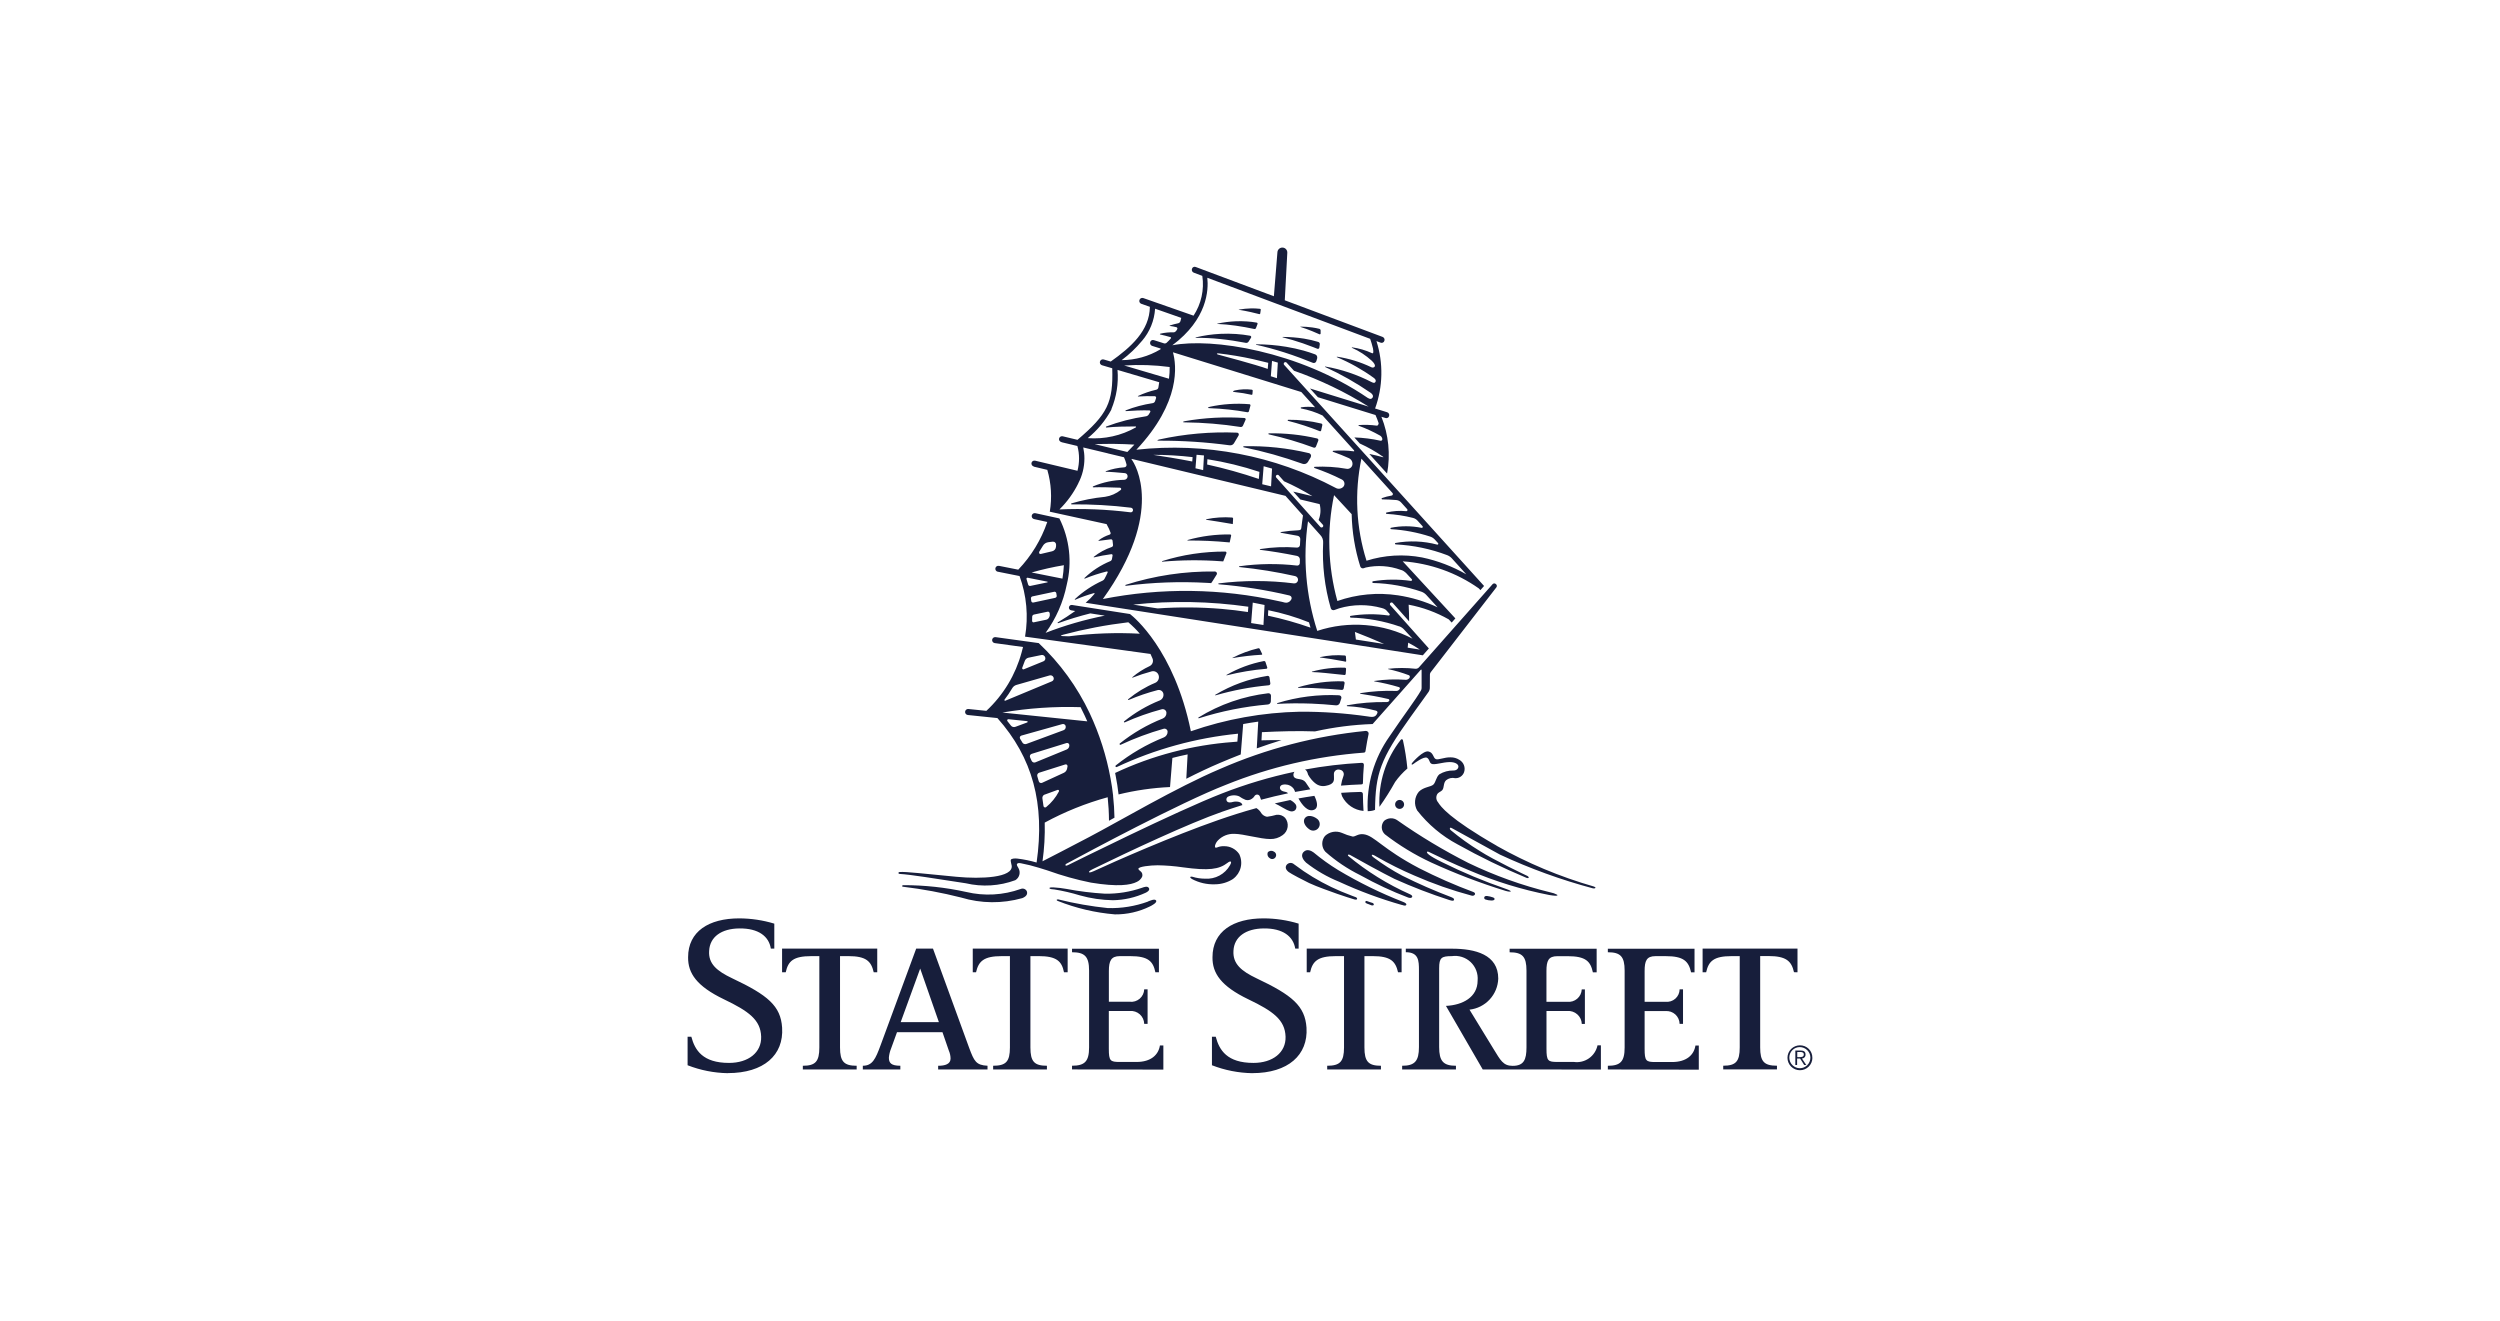 <svg width="212" height="112" viewBox="0 0 212 112" fill="none" xmlns="http://www.w3.org/2000/svg">
<path d="M84.616 48.481L86.458 48.848C87.058 50.492 87.219 52.264 86.924 53.988L87.661 54.088L88.561 54.212L97.561 55.455C97.619 55.58 97.678 55.712 97.736 55.849C97.783 55.966 97.784 56.095 97.739 56.213C97.695 56.33 97.608 56.426 97.496 56.482C96.963 56.73 96.465 57.048 96.017 57.429C96.014 57.433 96.012 57.438 96.012 57.443C96.012 57.448 96.014 57.453 96.017 57.457C96.02 57.462 96.024 57.465 96.029 57.466C96.034 57.468 96.039 57.467 96.044 57.465C96.572 57.257 97.111 57.079 97.659 56.932C97.78 56.899 97.909 56.915 98.019 56.975C98.13 57.035 98.212 57.136 98.25 57.255C98.251 57.263 98.253 57.27 98.256 57.276C98.292 57.398 98.282 57.529 98.228 57.644C98.175 57.76 98.081 57.852 97.965 57.903C97.133 58.251 96.358 58.721 95.665 59.297C95.659 59.304 95.657 59.312 95.657 59.321C95.657 59.329 95.659 59.338 95.665 59.344C95.67 59.352 95.677 59.357 95.685 59.359C95.693 59.362 95.702 59.361 95.71 59.358C96.506 59.019 97.327 58.739 98.165 58.521C98.217 58.508 98.272 58.505 98.325 58.512C98.379 58.52 98.43 58.539 98.476 58.567C98.522 58.596 98.561 58.634 98.592 58.678C98.623 58.722 98.644 58.772 98.655 58.825C98.677 58.94 98.659 59.059 98.605 59.162C98.55 59.265 98.462 59.347 98.355 59.393C97.26 59.832 96.237 60.432 95.321 61.175C95.313 61.184 95.308 61.195 95.307 61.207C95.306 61.219 95.309 61.231 95.316 61.241C95.323 61.251 95.334 61.258 95.346 61.261C95.358 61.264 95.37 61.263 95.381 61.257C96.392 60.805 97.438 60.434 98.508 60.148C98.552 60.136 98.599 60.133 98.644 60.139C98.689 60.146 98.733 60.163 98.771 60.188C98.809 60.214 98.842 60.247 98.866 60.286C98.891 60.325 98.906 60.369 98.912 60.414C98.923 60.52 98.9 60.627 98.846 60.72C98.792 60.812 98.71 60.884 98.612 60.926C97.296 61.447 96.065 62.161 94.96 63.046C94.948 63.057 94.94 63.072 94.938 63.088C94.936 63.105 94.94 63.121 94.95 63.134C94.959 63.148 94.973 63.157 94.989 63.161C95.005 63.164 95.022 63.162 95.036 63.154C96.211 62.608 97.427 62.155 98.673 61.8C98.712 61.789 98.753 61.786 98.793 61.793C98.833 61.8 98.871 61.816 98.904 61.84C98.937 61.864 98.964 61.895 98.983 61.931C99.002 61.968 99.012 62.008 99.013 62.048C99.015 62.148 98.988 62.247 98.934 62.331C98.881 62.416 98.804 62.483 98.713 62.524C97.237 63.116 95.856 63.92 94.613 64.912C94.599 64.926 94.59 64.944 94.588 64.963C94.586 64.983 94.592 65.002 94.603 65.018C94.614 65.034 94.63 65.044 94.648 65.049C94.667 65.054 94.686 65.052 94.703 65.044C97.945 63.526 101.422 62.57 104.984 62.217L104.928 62.891L104.583 62.921C101.11 63.175 97.713 64.065 94.562 65.547C94.579 65.631 94.596 65.716 94.612 65.802C94.712 66.307 94.792 66.83 94.854 67.369C96.285 67.019 97.746 66.809 99.218 66.742L99.418 64.273C99.841 64.163 100.272 64.063 100.711 63.973L100.598 66.039C101.576 65.539 102.54 65.083 103.443 64.701C104.001 64.464 104.594 64.221 105.215 63.978L105.358 62.194L105.42 61.41V61.4C105.82 61.324 106.251 61.256 106.699 61.194L106.654 61.994L106.648 62.11L106.611 62.795L106.574 63.463C107.248 63.221 107.949 62.985 108.674 62.763C108.112 62.757 107.543 62.763 106.974 62.78L107.011 62.088C108.543 62.012 110.048 61.969 111.511 62.023C113.117 61.664 114.754 61.455 116.399 61.398L120.476 56.803C120.481 56.794 120.488 56.788 120.498 56.784C120.507 56.781 120.518 56.781 120.527 56.784C120.536 56.788 120.544 56.795 120.549 56.804C120.554 56.813 120.555 56.824 120.552 56.833V58.343C120.552 58.413 120.535 58.482 120.501 58.543C120.06 59.327 119.055 60.629 117.829 62.45C116.522 64.297 115.871 66.529 115.981 68.789C116.109 68.788 116.236 68.775 116.361 68.751C116.444 68.735 116.525 68.709 116.602 68.675C116.645 65.607 117.03 64.399 119.618 60.791C120.557 59.482 120.96 58.942 121.15 58.661C121.223 58.543 121.258 58.406 121.25 58.267L121.257 57.202C121.257 57.133 121.28 57.065 121.322 57.009L126.895 49.804C126.91 49.784 126.921 49.761 126.927 49.736C126.934 49.711 126.935 49.685 126.931 49.66C126.927 49.635 126.919 49.611 126.906 49.589C126.893 49.567 126.875 49.548 126.855 49.533C126.838 49.515 126.817 49.5 126.793 49.49C126.77 49.48 126.745 49.474 126.72 49.473C126.695 49.473 126.669 49.477 126.646 49.486C126.622 49.496 126.6 49.51 126.582 49.527L120.329 56.59C120.293 56.63 120.249 56.661 120.2 56.682C120.151 56.703 120.098 56.714 120.045 56.712C119.271 56.624 118.49 56.624 117.716 56.712C117.701 56.712 117.695 56.736 117.709 56.739C118.31 56.868 118.901 57.042 119.476 57.26C119.576 57.298 119.576 57.438 119.503 57.516C119.461 57.564 119.409 57.6 119.35 57.623C119.29 57.645 119.227 57.653 119.164 57.645C118.29 57.583 117.411 57.616 116.544 57.745C116.523 57.745 116.527 57.777 116.544 57.781C117.25 57.9 117.948 58.063 118.633 58.269C118.733 58.299 118.733 58.398 118.663 58.469C118.628 58.514 118.582 58.548 118.529 58.57C118.476 58.591 118.419 58.598 118.363 58.591C117.357 58.555 116.349 58.618 115.355 58.779C115.349 58.781 115.344 58.784 115.341 58.789C115.337 58.794 115.335 58.799 115.335 58.805C115.335 58.811 115.337 58.817 115.341 58.822C115.344 58.826 115.349 58.83 115.355 58.831C116.123 58.947 116.931 59.086 117.737 59.28C117.754 59.285 117.771 59.293 117.784 59.305C117.797 59.317 117.807 59.332 117.813 59.349C117.819 59.366 117.82 59.384 117.817 59.401C117.813 59.419 117.806 59.435 117.795 59.449L117.785 59.46C117.761 59.485 117.731 59.505 117.699 59.518C117.667 59.531 117.632 59.537 117.597 59.536C116.469 59.514 115.342 59.605 114.233 59.809C114.225 59.813 114.219 59.818 114.215 59.825C114.21 59.833 114.208 59.841 114.209 59.849C114.21 59.858 114.213 59.866 114.218 59.872C114.224 59.879 114.231 59.883 114.239 59.885C115.062 59.924 115.878 60.05 116.674 60.261C116.93 60.337 116.768 60.561 116.684 60.661C116.504 60.861 116.19 60.785 115.978 60.753C114.07 60.477 112.145 60.343 110.217 60.353C107.072 60.419 103.957 60.979 100.986 62.011C99.578 55.087 96.103 52.288 95.865 52.104C95.851 52.093 95.835 52.08 95.819 52.069L95.328 51.993L90.908 51.3C90.878 51.296 90.848 51.297 90.818 51.304C90.789 51.311 90.761 51.324 90.737 51.342C90.713 51.36 90.692 51.383 90.676 51.409C90.661 51.434 90.65 51.463 90.646 51.493C90.641 51.523 90.642 51.553 90.649 51.583C90.656 51.612 90.669 51.64 90.687 51.664C90.705 51.689 90.727 51.709 90.753 51.725C90.779 51.74 90.807 51.751 90.837 51.755L91.178 51.814C90.716 52.145 90.214 52.468 89.703 52.776C89.695 52.781 89.689 52.789 89.686 52.798C89.683 52.807 89.684 52.817 89.688 52.825C89.692 52.834 89.699 52.841 89.707 52.845C89.716 52.849 89.726 52.849 89.735 52.846C90.629 52.523 91.538 52.246 92.46 52.015L93.689 52.206C91.976 52.546 90.296 53.034 88.667 53.665C89.553 52.45 90.164 51.058 90.46 49.583C90.926 47.695 90.705 45.703 89.836 43.963L87.798 43.518C87.765 43.511 87.731 43.51 87.698 43.516C87.665 43.522 87.633 43.534 87.605 43.552C87.577 43.57 87.552 43.594 87.533 43.622C87.514 43.649 87.5 43.68 87.493 43.713C87.486 43.746 87.485 43.78 87.491 43.813C87.496 43.846 87.509 43.878 87.527 43.906C87.545 43.935 87.569 43.959 87.596 43.978C87.624 43.998 87.655 44.011 87.688 44.018L88.809 44.263C88.292 45.774 87.452 47.155 86.348 48.308L84.71 47.983C84.677 47.977 84.643 47.977 84.61 47.983C84.577 47.99 84.546 48.003 84.518 48.021C84.49 48.04 84.466 48.064 84.447 48.091C84.429 48.119 84.416 48.15 84.409 48.183C84.396 48.249 84.41 48.318 84.447 48.374C84.485 48.431 84.543 48.47 84.609 48.483M90.109 53.834C91.939 53.348 93.802 52.992 95.682 52.769C96.032 53.066 96.358 53.39 96.658 53.738C94.658 53.631 92.653 53.704 90.666 53.955H90.514L90.12 53.941C89.88 53.934 89.961 53.876 90.111 53.841M88.97 52.341C88.962 52.357 88.953 52.373 88.944 52.388C88.92 52.43 88.888 52.466 88.85 52.494C88.811 52.523 88.767 52.542 88.72 52.552L87.665 52.773C87.648 52.777 87.63 52.777 87.612 52.773C87.595 52.769 87.579 52.761 87.565 52.749C87.551 52.738 87.54 52.724 87.533 52.707C87.525 52.691 87.522 52.673 87.522 52.655C87.522 52.536 87.528 52.418 87.529 52.3C87.529 52.257 87.544 52.214 87.572 52.18C87.599 52.146 87.638 52.123 87.681 52.114L88.838 51.871C88.857 51.867 88.877 51.867 88.896 51.871C88.916 51.875 88.934 51.883 88.95 51.894C88.966 51.906 88.981 51.921 88.991 51.938C89.001 51.955 89.008 51.974 89.011 51.994L89.021 52.062C89.037 52.159 89.02 52.258 88.975 52.344M89.487 50.696L87.622 51.096C87.602 51.1 87.581 51.099 87.561 51.093C87.542 51.088 87.523 51.078 87.508 51.065C87.492 51.054 87.478 51.039 87.469 51.022C87.459 51.004 87.453 50.985 87.451 50.965C87.443 50.895 87.433 50.826 87.424 50.757C87.418 50.716 87.428 50.674 87.452 50.64C87.475 50.606 87.511 50.583 87.552 50.574L89.399 50.181C89.418 50.177 89.438 50.177 89.458 50.181C89.477 50.184 89.496 50.192 89.512 50.203C89.529 50.215 89.543 50.23 89.553 50.247C89.564 50.264 89.571 50.283 89.574 50.303L89.609 50.509C89.616 50.55 89.607 50.592 89.584 50.626C89.561 50.66 89.525 50.684 89.485 50.692M88.124 46.792C88.242 46.612 88.346 46.44 88.441 46.279C88.489 46.197 88.555 46.128 88.634 46.076C88.713 46.024 88.804 45.991 88.898 45.979L89.263 45.933C89.301 45.928 89.34 45.932 89.376 45.943C89.412 45.955 89.446 45.974 89.474 46C89.502 46.026 89.524 46.058 89.539 46.093C89.553 46.129 89.56 46.167 89.558 46.205C89.558 46.258 89.552 46.314 89.548 46.369C89.541 46.459 89.505 46.544 89.447 46.613C89.388 46.681 89.309 46.729 89.221 46.749L88.256 46.977C88.233 46.983 88.209 46.982 88.186 46.973C88.164 46.965 88.145 46.95 88.131 46.931C88.118 46.912 88.111 46.889 88.111 46.865C88.111 46.841 88.118 46.818 88.131 46.798M90.216 47.926C90.198 48.309 90.158 48.69 90.095 49.067L87.479 48.546C88.38 48.289 89.294 48.082 90.218 47.928M87.149 48.992L88.815 49.324C88.822 49.325 88.829 49.329 88.834 49.335C88.838 49.341 88.841 49.348 88.841 49.355C88.841 49.363 88.838 49.37 88.834 49.376C88.829 49.381 88.822 49.385 88.815 49.386L87.375 49.686C87.335 49.695 87.293 49.688 87.259 49.667C87.224 49.646 87.198 49.612 87.187 49.573C87.144 49.415 87.098 49.26 87.048 49.105C87.043 49.09 87.042 49.075 87.045 49.059C87.048 49.044 87.055 49.03 87.065 49.018C87.075 49.007 87.088 48.998 87.103 48.992C87.118 48.987 87.134 48.986 87.149 48.989M76.585 75.199C76.509 75.192 76.497 75.153 76.499 75.123C76.501 75.093 76.555 75.066 76.606 75.062C78.399 75.06 80.186 75.253 81.937 75.639C83.47 76.004 85.076 75.915 86.559 75.383C86.65 75.345 86.753 75.342 86.847 75.374C86.941 75.407 87.019 75.474 87.066 75.561C87.147 75.754 87.109 75.992 86.691 76.161C84.994 76.639 83.196 76.623 81.508 76.113C79.885 75.701 78.238 75.395 76.576 75.195M101.636 60.839C103.43 59.735 105.444 59.036 107.536 58.789C107.566 58.784 107.597 58.786 107.626 58.794C107.656 58.802 107.683 58.817 107.706 58.836C107.729 58.856 107.748 58.88 107.761 58.908C107.773 58.936 107.78 58.966 107.78 58.996C107.78 59.148 107.775 59.31 107.768 59.475C107.765 59.543 107.737 59.608 107.69 59.657C107.643 59.706 107.58 59.736 107.512 59.741C105.527 59.914 103.568 60.305 101.669 60.909C101.66 60.913 101.65 60.912 101.641 60.908C101.632 60.905 101.624 60.898 101.62 60.889C101.616 60.88 101.615 60.87 101.617 60.861C101.62 60.852 101.626 60.844 101.634 60.838M113.999 57.238L113.549 57.191C112.749 57.11 111.987 57.012 111.266 56.991C111.261 56.991 111.257 56.989 111.254 56.986C111.25 56.983 111.248 56.978 111.247 56.974C111.246 56.969 111.247 56.965 111.249 56.961C111.251 56.956 111.255 56.953 111.259 56.951C112.165 56.703 113.104 56.592 114.043 56.619C114.057 56.619 114.071 56.622 114.084 56.628C114.097 56.633 114.108 56.641 114.118 56.651C114.128 56.661 114.135 56.673 114.14 56.686C114.145 56.699 114.147 56.713 114.147 56.727C114.139 56.865 114.13 57.004 114.116 57.144C114.115 57.158 114.111 57.172 114.104 57.185C114.098 57.197 114.089 57.208 114.078 57.217C114.067 57.226 114.054 57.233 114.041 57.237C114.027 57.241 114.013 57.243 113.999 57.241M103.061 58.915C104.417 58.103 105.916 57.559 107.478 57.315C107.517 57.309 107.558 57.318 107.591 57.341C107.624 57.364 107.646 57.399 107.653 57.438C107.68 57.602 107.705 57.772 107.725 57.949C107.727 57.969 107.724 57.99 107.718 58.009C107.711 58.028 107.701 58.046 107.688 58.061C107.675 58.077 107.659 58.089 107.641 58.098C107.623 58.107 107.603 58.112 107.583 58.113C106.059 58.252 104.552 58.537 103.083 58.964C103.076 58.967 103.068 58.967 103.061 58.964C103.054 58.961 103.048 58.955 103.045 58.948C103.042 58.941 103.041 58.934 103.043 58.926C103.046 58.919 103.05 58.913 103.057 58.909M114.157 56.049C114.157 56.058 114.156 56.067 114.152 56.076C114.148 56.084 114.143 56.091 114.136 56.097C114.129 56.103 114.121 56.107 114.112 56.109C114.103 56.111 114.094 56.111 114.085 56.109C114.023 56.094 113.962 56.08 113.906 56.069C113.221 55.943 112.568 55.829 111.94 55.752C111.924 55.752 111.919 55.728 111.935 55.725C112.629 55.572 113.341 55.525 114.049 55.586C114.07 55.588 114.091 55.597 114.106 55.612C114.121 55.627 114.131 55.647 114.133 55.668C114.145 55.79 114.153 55.919 114.157 56.049ZM113.757 58.502C113.399 58.469 113.04 58.442 112.698 58.42C111.777 58.362 110.912 58.314 110.104 58.329C110.097 58.33 110.091 58.328 110.085 58.324C110.08 58.32 110.076 58.314 110.075 58.307C110.074 58.301 110.075 58.294 110.078 58.288C110.081 58.283 110.087 58.278 110.093 58.276C111.326 57.913 112.608 57.744 113.893 57.776C113.912 57.777 113.931 57.782 113.948 57.79C113.966 57.799 113.981 57.811 113.993 57.826C114.005 57.841 114.014 57.859 114.019 57.878C114.024 57.896 114.025 57.916 114.022 57.935C113.998 58.083 113.973 58.228 113.946 58.37C113.938 58.412 113.915 58.45 113.881 58.475C113.847 58.501 113.804 58.513 113.762 58.508M104.012 57.231C104.993 56.671 106.058 56.275 107.167 56.059C107.196 56.052 107.227 56.056 107.253 56.07C107.28 56.084 107.3 56.107 107.311 56.135C107.365 56.287 107.416 56.443 107.463 56.601C107.467 56.614 107.467 56.627 107.465 56.639C107.463 56.652 107.458 56.664 107.451 56.674C107.444 56.685 107.434 56.694 107.423 56.7C107.412 56.706 107.4 56.71 107.387 56.711C106.255 56.807 105.133 56.993 104.031 57.268C104.026 57.27 104.02 57.27 104.015 57.268C104.01 57.266 104.006 57.262 104.004 57.257C104.003 57.255 104.002 57.252 104.002 57.249C104.002 57.247 104.002 57.244 104.003 57.241C104.004 57.239 104.006 57.236 104.007 57.234C104.009 57.232 104.011 57.23 104.014 57.229M104.525 55.805C104.522 55.806 104.519 55.806 104.516 55.805C104.514 55.804 104.511 55.802 104.51 55.799C104.509 55.797 104.509 55.793 104.51 55.791C104.511 55.788 104.513 55.786 104.516 55.784C105.211 55.423 105.948 55.15 106.71 54.971C106.732 54.966 106.754 54.969 106.774 54.978C106.794 54.987 106.811 55.003 106.821 55.022C106.893 55.161 106.961 55.302 107.027 55.446C107.031 55.454 107.033 55.463 107.033 55.472C107.033 55.481 107.031 55.489 107.027 55.497C107.022 55.505 107.016 55.511 107.008 55.516C107.001 55.52 106.992 55.523 106.983 55.523C106.16 55.568 105.34 55.663 104.528 55.806M113.565 58.963C113.595 58.965 113.623 58.973 113.65 58.987C113.676 59.001 113.698 59.02 113.716 59.044C113.733 59.069 113.744 59.096 113.75 59.126C113.755 59.155 113.753 59.185 113.745 59.213C113.704 59.356 113.66 59.49 113.616 59.613C113.591 59.678 113.544 59.733 113.485 59.77C113.425 59.806 113.354 59.821 113.285 59.813C112.6 59.743 111.902 59.695 111.236 59.668C110.198 59.627 109.227 59.639 108.33 59.689C108.322 59.69 108.314 59.687 108.307 59.682C108.301 59.677 108.297 59.67 108.295 59.662C108.293 59.654 108.294 59.646 108.298 59.639C108.302 59.632 108.308 59.626 108.316 59.623C110.014 59.096 111.791 58.872 113.566 58.959M118.881 76.743C117.057 76.225 115.277 75.566 113.555 74.772C112.55 74.366 111.608 73.82 110.755 73.151C110.592 72.999 110.222 72.586 110.54 72.251C110.84 71.934 111.233 72.17 111.394 72.288C112.05 72.835 112.744 73.333 113.472 73.779C115.229 74.831 117.071 75.734 118.979 76.479C119.112 76.528 119.29 76.621 119.257 76.719C119.224 76.817 119.118 76.819 118.883 76.738M101.402 28.61C102.087 28.445 102.787 28.345 103.491 28.31C103.932 28.288 104.373 28.293 104.813 28.322C105.215 28.35 105.616 28.399 106.013 28.47C106.03 28.473 106.046 28.48 106.06 28.491C106.074 28.501 106.085 28.515 106.092 28.53C106.1 28.546 106.104 28.563 106.104 28.58C106.104 28.598 106.1 28.615 106.092 28.63C106.025 28.744 105.954 28.858 105.877 28.973C105.852 29.012 105.816 29.042 105.774 29.06C105.732 29.077 105.686 29.082 105.641 29.073C104.93 28.934 104.187 28.823 103.471 28.75C102.784 28.676 102.092 28.643 101.401 28.65C101.396 28.65 101.392 28.648 101.389 28.645C101.386 28.642 101.384 28.638 101.384 28.633C101.384 28.629 101.386 28.624 101.389 28.621C101.392 28.618 101.396 28.616 101.401 28.616M97.426 75.301C97.536 75.484 97.305 75.635 97.16 75.701C96.288 76.105 95.342 76.323 94.381 76.34C93.434 76.324 92.493 76.186 91.581 75.93C90.868 75.713 90.142 75.544 89.407 75.425C89.3 75.411 88.995 75.411 88.995 75.313C88.995 75.237 89.223 75.245 89.364 75.253C89.721 75.273 90.077 75.316 90.429 75.379C91.51 75.585 92.603 75.72 93.701 75.785C94.769 75.804 95.831 75.634 96.84 75.285C97.029 75.217 97.31 75.115 97.42 75.299M104.572 74.524C104.89 74.29 105.115 73.951 105.209 73.567C105.303 73.183 105.258 72.779 105.084 72.424C104.944 72.217 104.754 72.047 104.532 71.931C104.311 71.814 104.063 71.755 103.813 71.757C103.612 71.747 103.411 71.781 103.225 71.857C103.134 71.889 103.107 71.893 103.065 71.873C103.023 71.853 103.027 71.762 103.033 71.716C103.074 71.546 103.161 71.389 103.284 71.264C103.463 71.079 103.68 70.934 103.919 70.838C104.159 70.743 104.415 70.699 104.673 70.709C105.457 70.716 106.879 71.151 107.716 71.151C108.096 71.161 108.468 71.043 108.773 70.816C108.886 70.736 108.982 70.634 109.054 70.516C109.126 70.397 109.173 70.266 109.192 70.128C109.211 69.991 109.202 69.851 109.165 69.718C109.128 69.584 109.064 69.459 108.977 69.351C108.884 69.254 108.768 69.18 108.641 69.135C108.513 69.091 108.377 69.078 108.243 69.096C107.981 69.171 107.713 69.227 107.443 69.262C107.254 69.231 107.085 69.128 106.971 68.974C106.869 68.791 106.722 68.637 106.543 68.527C105.443 68.827 104.356 69.176 103.292 69.546C99.468 70.877 94.602 73.016 92.742 73.878C92.686 73.904 92.396 74.03 92.354 73.962C92.327 73.916 92.372 73.845 92.671 73.699C95.791 72.177 100.812 69.819 103.653 68.83C104.224 68.63 104.791 68.444 105.353 68.271C105.313 67.963 104.801 67.934 104.553 68.004C104.389 68.05 104.129 68.104 104.026 67.917C103.995 67.857 103.987 67.786 104.006 67.721C104.025 67.655 104.067 67.599 104.126 67.563C104.272 67.491 104.432 67.45 104.595 67.444C104.759 67.437 104.921 67.465 105.073 67.525C105.242 67.645 105.423 67.746 105.614 67.825C105.707 67.854 105.805 67.861 105.901 67.845C105.997 67.828 106.088 67.789 106.166 67.731C106.246 67.68 106.315 67.612 106.366 67.531C106.389 67.485 106.425 67.446 106.469 67.419C106.513 67.392 106.564 67.378 106.616 67.379C106.669 67.382 106.719 67.401 106.76 67.434C106.801 67.467 106.831 67.512 106.844 67.563C106.869 67.65 106.899 67.736 106.935 67.819C107.696 67.615 108.457 67.433 109.218 67.275C109.193 67.22 109.118 67.166 108.924 67.132C108.53 67.061 108.524 66.819 108.544 66.745C108.564 66.671 108.635 66.504 109.026 66.524C109.159 66.528 109.29 66.563 109.407 66.626C109.525 66.689 109.626 66.778 109.704 66.886C109.753 66.964 109.792 67.049 109.817 67.137C109.817 67.144 109.819 67.151 109.823 67.156C110.251 67.075 110.682 67.001 111.116 66.935C111.016 66.79 110.784 66.435 110.725 66.353C110.443 65.953 109.925 66.162 109.725 65.883C109.689 65.814 109.674 65.736 109.682 65.659C109.69 65.581 109.721 65.508 109.77 65.447C107.679 65.891 105.627 66.504 103.635 67.281C99.726 68.797 90.861 73.219 90.582 73.353C90.43 73.429 90.374 73.415 90.354 73.38C90.334 73.345 90.359 73.28 90.43 73.245C92.169 72.307 100.063 68.064 103.973 66.545C107.697 65.041 111.632 64.124 115.638 63.825C115.659 63.826 115.679 63.823 115.698 63.816C115.718 63.809 115.735 63.797 115.75 63.783C115.765 63.769 115.777 63.752 115.785 63.733C115.793 63.714 115.797 63.694 115.797 63.673C115.889 63.064 115.99 62.56 116.054 62.259C116.062 62.224 116.061 62.188 116.052 62.153C116.044 62.118 116.027 62.086 116.003 62.059C115.98 62.033 115.951 62.012 115.919 61.999C115.887 61.985 115.852 61.979 115.817 61.981C111.554 62.403 107.383 63.492 103.458 65.207C99.758 66.776 94.844 69.68 92.358 70.983C90.658 71.873 89.197 72.636 88.405 73.037C88.558 71.951 88.62 70.854 88.592 69.757C90.283 68.838 92.075 68.116 93.931 67.606C93.999 68.25 94.038 68.914 94.042 69.599C94.194 69.515 94.342 69.429 94.507 69.34C94.496 68.704 94.455 68.084 94.388 67.483H94.394C94.338 66.982 94.265 66.495 94.176 66.022C93.828 64.108 93.234 62.247 92.408 60.485C91.353 58.248 89.885 56.229 88.083 54.534L84.423 54.029C84.39 54.025 84.356 54.027 84.324 54.035C84.291 54.043 84.261 54.058 84.234 54.078C84.207 54.098 84.184 54.124 84.167 54.153C84.15 54.182 84.139 54.214 84.134 54.247C84.125 54.314 84.143 54.382 84.183 54.436C84.224 54.49 84.285 54.526 84.352 54.535L86.752 54.866C86.716 55.018 86.676 55.166 86.635 55.316C86.123 57.218 85.086 58.938 83.644 60.28L82.122 60.123C82.089 60.12 82.055 60.123 82.022 60.132C81.99 60.141 81.96 60.157 81.934 60.178C81.908 60.2 81.886 60.226 81.87 60.255C81.854 60.285 81.844 60.318 81.841 60.351C81.838 60.385 81.841 60.419 81.85 60.451C81.86 60.483 81.876 60.513 81.897 60.539C81.94 60.592 82.002 60.625 82.069 60.632L84.58 60.892C87.565 64.251 88.622 68.15 87.904 73.142C87.369 72.986 86.822 72.874 86.268 72.807C86.068 72.782 85.768 72.801 85.722 72.907C85.676 73.013 85.778 73.287 85.793 73.42C85.906 74.425 83.227 74.554 81.117 74.352C78.363 74.089 76.824 73.908 76.302 73.946C76.202 73.953 76.186 74.007 76.186 74.033C76.186 74.059 76.21 74.104 76.297 74.109C77.24 74.166 79.16 74.482 81.897 74.901C83.292 75.228 84.753 75.138 86.097 74.641C86.267 74.54 86.39 74.376 86.441 74.185C86.491 73.994 86.465 73.79 86.367 73.618C86.299 73.505 86.197 73.355 86.242 73.271C86.287 73.187 86.374 73.171 86.573 73.204C87.085 73.302 87.591 73.429 88.088 73.584L88.221 73.625L88.291 73.646L88.404 73.681L88.487 73.707L88.587 73.739L88.687 73.769L88.771 73.796L88.871 73.829C90.057 74.255 91.273 74.595 92.508 74.846C94.808 75.226 95.882 75.051 96.401 74.785C96.596 74.697 96.755 74.544 96.852 74.353C96.885 74.266 96.887 74.171 96.858 74.082C96.83 73.993 96.772 73.917 96.695 73.865C96.636 73.813 96.537 73.758 96.537 73.67C96.537 73.491 97.543 73.376 98.168 73.376C98.89 73.387 99.61 73.445 100.324 73.551C102.507 73.851 103.378 73.725 104.093 73.171C104.2 73.088 104.321 73.019 104.376 73.071C104.431 73.123 104.364 73.271 104.305 73.371C104.095 73.743 103.785 74.047 103.409 74.249C103.034 74.451 102.608 74.542 102.183 74.512C101.822 74.511 101.463 74.456 101.118 74.349C101.072 74.338 100.953 74.322 100.937 74.373C100.921 74.424 100.983 74.484 101.076 74.54C101.672 74.858 102.342 75.013 103.017 74.989C103.575 74.989 104.12 74.826 104.587 74.521M86.687 56.621C86.763 56.442 86.832 56.256 86.898 56.059C86.921 55.989 86.962 55.925 87.016 55.875C87.071 55.825 87.138 55.79 87.211 55.774L88.311 55.546C88.377 55.532 88.446 55.543 88.504 55.577C88.562 55.611 88.606 55.665 88.627 55.729L88.635 55.753C88.656 55.817 88.652 55.886 88.623 55.946C88.595 56.007 88.545 56.054 88.483 56.079L86.818 56.758C86.799 56.766 86.779 56.768 86.76 56.764C86.74 56.76 86.722 56.751 86.708 56.736C86.694 56.722 86.684 56.704 86.68 56.685C86.676 56.665 86.678 56.645 86.686 56.626M85.186 59.326C85.424 59.018 85.641 58.696 85.838 58.36C85.916 58.226 86.043 58.126 86.193 58.082L89.008 57.275C89.073 57.257 89.142 57.263 89.203 57.293C89.263 57.322 89.311 57.373 89.336 57.435L89.342 57.452C89.367 57.513 89.366 57.58 89.341 57.64C89.316 57.7 89.268 57.748 89.208 57.773L85.252 59.42C85.24 59.425 85.226 59.425 85.214 59.421C85.201 59.417 85.191 59.41 85.183 59.399C85.175 59.389 85.171 59.376 85.171 59.363C85.171 59.35 85.175 59.338 85.183 59.327M91.633 59.968C91.754 60.205 91.87 60.444 91.983 60.685C92.056 60.837 92.128 60.999 92.201 61.17L85.001 60.424C87.191 60.049 89.413 59.897 91.633 59.968ZM85.722 61.524C85.626 61.4 85.528 61.275 85.429 61.151C85.416 61.136 85.409 61.117 85.407 61.097C85.405 61.078 85.409 61.058 85.419 61.04C85.429 61.023 85.443 61.008 85.461 60.999C85.479 60.99 85.499 60.987 85.519 60.989L87.095 61.152C87.108 61.154 87.119 61.16 87.129 61.169C87.138 61.178 87.143 61.19 87.145 61.202C87.147 61.215 87.144 61.228 87.137 61.239C87.131 61.25 87.121 61.258 87.109 61.263L86.101 61.636C86.034 61.661 85.961 61.663 85.892 61.643C85.824 61.623 85.765 61.581 85.722 61.524ZM86.693 62.954C86.632 62.854 86.57 62.754 86.507 62.654C86.492 62.63 86.482 62.603 86.479 62.575C86.476 62.547 86.479 62.518 86.489 62.491C86.499 62.465 86.515 62.441 86.536 62.421C86.557 62.402 86.582 62.387 86.609 62.379L90.077 61.405C90.107 61.396 90.139 61.392 90.171 61.396C90.203 61.399 90.233 61.409 90.261 61.425C90.288 61.441 90.312 61.463 90.331 61.488C90.35 61.514 90.363 61.543 90.37 61.574C90.368 61.583 90.368 61.591 90.37 61.599C90.383 61.666 90.372 61.735 90.338 61.795C90.305 61.854 90.251 61.899 90.187 61.922L87.042 63.086C86.978 63.11 86.907 63.11 86.843 63.087C86.778 63.064 86.724 63.019 86.69 62.959M87.477 64.511C87.436 64.411 87.393 64.318 87.35 64.223C87.337 64.195 87.331 64.165 87.331 64.135C87.331 64.104 87.337 64.074 87.35 64.046C87.362 64.018 87.38 63.993 87.403 63.973C87.426 63.953 87.453 63.937 87.482 63.928L90.439 63.01C90.466 63.002 90.496 62.999 90.524 63.004C90.553 63.009 90.58 63.02 90.603 63.037C90.626 63.054 90.645 63.077 90.659 63.102C90.672 63.128 90.679 63.156 90.679 63.185C90.679 63.196 90.679 63.209 90.679 63.22C90.679 63.293 90.657 63.364 90.617 63.425C90.576 63.485 90.518 63.532 90.451 63.559L87.802 64.646C87.742 64.671 87.674 64.671 87.613 64.646C87.553 64.621 87.505 64.573 87.48 64.512M88.371 66.382C88.344 66.395 88.314 66.401 88.284 66.401C88.255 66.401 88.225 66.395 88.198 66.382C88.171 66.37 88.147 66.351 88.128 66.329C88.109 66.306 88.095 66.279 88.087 66.25C88.048 66.107 88.006 65.965 87.963 65.825C87.945 65.764 87.952 65.699 87.982 65.643C88.012 65.587 88.062 65.545 88.123 65.525L90.334 64.825C90.358 64.817 90.384 64.816 90.409 64.82C90.434 64.825 90.458 64.837 90.477 64.853C90.496 64.87 90.511 64.891 90.519 64.915C90.528 64.939 90.53 64.965 90.526 64.99C90.515 65.056 90.502 65.122 90.488 65.19C90.471 65.265 90.438 65.335 90.39 65.395C90.342 65.455 90.281 65.503 90.211 65.535L88.371 66.382ZM88.592 67.382L89.684 66.982C89.701 66.977 89.72 66.977 89.737 66.981C89.755 66.985 89.771 66.994 89.784 67.007C89.796 67.022 89.804 67.04 89.806 67.058C89.809 67.077 89.806 67.096 89.798 67.113C89.529 67.627 89.158 68.081 88.708 68.447C88.688 68.462 88.665 68.471 88.641 68.474C88.616 68.476 88.591 68.472 88.569 68.462C88.546 68.452 88.527 68.436 88.513 68.416C88.498 68.396 88.489 68.373 88.487 68.348C88.461 68.131 88.43 67.916 88.395 67.702C88.385 67.635 88.398 67.566 88.433 67.507C88.467 67.448 88.52 67.403 88.584 67.378M116.044 76.67C115.963 76.65 115.886 76.616 115.816 76.57C115.799 76.556 115.787 76.536 115.781 76.515C115.776 76.493 115.778 76.47 115.786 76.449C115.796 76.43 115.811 76.415 115.83 76.406C115.85 76.397 115.871 76.395 115.892 76.4C115.929 76.408 116.031 76.452 116.144 76.491C116.236 76.515 116.328 76.544 116.417 76.577C116.467 76.604 116.517 76.661 116.493 76.725C116.469 76.789 116.383 76.793 116.324 76.778C116.216 76.751 116.138 76.696 116.037 76.667M97.337 76.45C97.526 76.382 97.919 76.188 98.037 76.363C98.155 76.538 97.648 76.803 97.504 76.87C96.584 77.321 95.571 77.55 94.547 77.54C92.883 77.402 91.25 77.018 89.699 76.4C89.623 76.376 89.608 76.347 89.608 76.315C89.608 76.283 89.66 76.259 89.74 76.27C91.124 76.614 92.531 76.859 93.949 77.006C95.104 77.037 96.255 76.852 97.341 76.458M108.032 72.22C108.074 72.24 108.111 72.269 108.141 72.305C108.171 72.341 108.193 72.383 108.205 72.428C108.217 72.473 108.219 72.521 108.212 72.567C108.204 72.613 108.186 72.657 108.16 72.695C108.135 72.735 108.102 72.769 108.063 72.794C108.024 72.82 107.98 72.837 107.934 72.844C107.888 72.851 107.841 72.849 107.796 72.836C107.751 72.823 107.71 72.801 107.674 72.771C107.591 72.721 107.53 72.643 107.5 72.551C107.471 72.459 107.476 72.36 107.514 72.271C107.58 72.202 107.668 72.159 107.763 72.149C107.858 72.139 107.954 72.164 108.032 72.218M87.644 39.566L88.812 39.844C89.147 40.996 89.219 42.209 89.022 43.392L93.842 44.446C93.85 44.473 93.861 44.499 93.876 44.522C93.998 44.729 94.098 44.947 94.176 45.174C94.187 45.206 94.185 45.24 94.171 45.27C94.157 45.3 94.131 45.323 94.1 45.334C93.761 45.442 93.442 45.607 93.159 45.822C93.145 45.836 93.143 45.868 93.176 45.864C93.376 45.834 93.785 45.781 94.199 45.734C94.232 45.73 94.266 45.739 94.292 45.758C94.319 45.778 94.337 45.807 94.343 45.84C94.363 45.966 94.377 46.093 94.385 46.22C94.387 46.256 94.378 46.291 94.359 46.321C94.339 46.351 94.311 46.374 94.278 46.386C93.726 46.572 93.211 46.853 92.756 47.215C92.751 47.218 92.747 47.223 92.745 47.229C92.743 47.234 92.743 47.24 92.744 47.246C92.746 47.252 92.749 47.257 92.754 47.26C92.759 47.264 92.765 47.266 92.771 47.265C93.256 47.15 93.747 47.06 94.242 46.995C94.256 46.993 94.27 46.994 94.284 46.999C94.297 47.003 94.31 47.01 94.32 47.02C94.33 47.03 94.338 47.042 94.343 47.056C94.348 47.069 94.35 47.083 94.348 47.097C94.334 47.199 94.315 47.305 94.292 47.416C94.284 47.453 94.266 47.488 94.242 47.517C94.218 47.547 94.187 47.57 94.152 47.585C93.342 47.92 92.602 48.402 91.97 49.008C91.926 49.055 91.97 49.078 91.991 49.068C92.596 48.82 93.218 48.616 93.852 48.459C93.864 48.456 93.876 48.455 93.888 48.458C93.899 48.462 93.91 48.468 93.918 48.477C93.926 48.486 93.931 48.498 93.933 48.51C93.935 48.522 93.933 48.534 93.928 48.545C93.852 48.722 93.761 48.904 93.659 49.091C93.62 49.158 93.561 49.212 93.49 49.243C92.636 49.632 91.85 50.155 91.163 50.794C91.113 50.843 91.152 50.87 91.188 50.854C91.703 50.631 92.232 50.444 92.772 50.294C92.781 50.292 92.789 50.294 92.797 50.297C92.805 50.301 92.812 50.307 92.816 50.314C92.82 50.322 92.822 50.331 92.821 50.339C92.82 50.348 92.817 50.356 92.811 50.362C92.584 50.634 92.334 50.886 92.064 51.115L120.655 55.571L121.169 54.99L119.488 53.105L117.899 51.323C117.886 51.31 117.876 51.294 117.87 51.276C117.863 51.258 117.86 51.24 117.861 51.221C117.863 51.202 117.867 51.184 117.876 51.167C117.884 51.15 117.896 51.135 117.91 51.123C117.924 51.111 117.939 51.102 117.956 51.096C117.974 51.09 117.992 51.087 118.01 51.088C118.028 51.089 118.046 51.094 118.062 51.102C118.078 51.11 118.093 51.121 118.105 51.134L119.493 52.69C119.493 52.261 119.483 51.79 119.453 51.277C120.647 51.503 121.796 51.924 122.853 52.523L123.103 52.794L123.415 52.441L118.949 47.6C121.271 47.764 123.505 48.559 125.408 49.9L125.537 50.043L125.849 49.69L108.896 30.943C108.884 30.93 108.875 30.914 108.868 30.897C108.862 30.88 108.86 30.861 108.861 30.843C108.861 30.824 108.865 30.806 108.873 30.789C108.881 30.771 108.892 30.756 108.906 30.743C108.919 30.731 108.935 30.721 108.952 30.715C108.97 30.709 108.988 30.706 109.006 30.707C109.025 30.708 109.044 30.712 109.061 30.72C109.078 30.728 109.093 30.739 109.106 30.753L109.728 31.438C111.946 32.214 114.07 33.234 116.061 34.481L111.087 32.942L111.757 33.683L116.642 35.194C116.744 35.423 116.834 35.657 116.912 35.894C116.886 36.006 116.853 36.109 116.74 36.094C116.239 36.026 115.732 36.009 115.227 36.045C115.22 36.045 115.212 36.048 115.207 36.053C115.201 36.058 115.198 36.065 115.197 36.072C115.196 36.08 115.198 36.087 115.203 36.093C115.207 36.1 115.214 36.104 115.221 36.105C115.848 36.333 116.455 36.613 117.036 36.942C117.086 36.973 117.128 37.014 117.16 37.062C117.192 37.111 117.213 37.166 117.222 37.223V37.235C117.224 37.256 117.221 37.276 117.213 37.296C117.206 37.315 117.194 37.332 117.178 37.345C117.162 37.359 117.144 37.368 117.124 37.373C117.104 37.378 117.083 37.378 117.063 37.373C116.335 37.211 115.593 37.118 114.847 37.095L115.312 37.609C116.006 37.921 116.669 38.298 117.29 38.737C117.294 38.741 117.297 38.745 117.299 38.749C117.301 38.754 117.302 38.759 117.302 38.764C117.302 38.766 117.302 38.768 117.301 38.77C117.3 38.771 117.299 38.773 117.298 38.774C117.296 38.775 117.294 38.776 117.292 38.776C117.291 38.776 117.289 38.776 117.287 38.775C116.9 38.666 116.507 38.575 116.119 38.495L117.625 40.159C117.922 38.541 117.755 36.871 117.144 35.343L117.475 35.443C117.507 35.456 117.541 35.462 117.576 35.461C117.611 35.459 117.644 35.45 117.675 35.434C117.705 35.418 117.732 35.396 117.753 35.369C117.774 35.342 117.789 35.311 117.797 35.277C117.807 35.245 117.81 35.211 117.807 35.178C117.804 35.144 117.794 35.112 117.778 35.082C117.763 35.052 117.741 35.026 117.715 35.005C117.689 34.983 117.659 34.967 117.627 34.957L116.608 34.641C117.275 32.801 117.316 30.791 116.724 28.925L117.063 29.053C117.094 29.068 117.128 29.075 117.163 29.075C117.198 29.075 117.232 29.068 117.263 29.053C117.294 29.039 117.323 29.019 117.345 28.993C117.368 28.968 117.385 28.937 117.395 28.904C117.407 28.872 117.413 28.838 117.412 28.804C117.411 28.769 117.402 28.735 117.388 28.704C117.374 28.674 117.354 28.646 117.329 28.623C117.304 28.6 117.275 28.582 117.243 28.57L108.95 25.465L109.163 21.432C109.168 21.322 109.13 21.214 109.056 21.132C109.019 21.091 108.975 21.058 108.925 21.034C108.875 21.011 108.821 20.997 108.766 20.994C108.654 20.989 108.545 21.028 108.463 21.103C108.38 21.178 108.33 21.283 108.325 21.394L108.025 25.122L101.412 22.646C101.381 22.631 101.347 22.622 101.313 22.621C101.278 22.621 101.244 22.627 101.212 22.641C101.18 22.655 101.152 22.676 101.129 22.701C101.106 22.727 101.09 22.758 101.08 22.791C101.056 22.855 101.059 22.926 101.088 22.988C101.116 23.05 101.168 23.098 101.232 23.122L101.956 23.394C102.131 24.572 101.866 25.773 101.213 26.768L96.952 25.276C96.92 25.265 96.887 25.26 96.853 25.262C96.82 25.264 96.787 25.273 96.757 25.287C96.727 25.302 96.7 25.322 96.677 25.347C96.655 25.372 96.638 25.402 96.627 25.433C96.615 25.465 96.61 25.5 96.611 25.534C96.613 25.569 96.622 25.602 96.637 25.633C96.651 25.663 96.672 25.691 96.697 25.713C96.722 25.735 96.751 25.752 96.783 25.763L97.509 26.018C97.485 28.036 95.909 29.442 94.19 30.659L93.595 30.483C93.563 30.474 93.529 30.47 93.496 30.474C93.462 30.477 93.43 30.487 93.4 30.503C93.37 30.519 93.344 30.541 93.323 30.567C93.302 30.594 93.286 30.624 93.277 30.656C93.258 30.721 93.265 30.791 93.297 30.85C93.329 30.91 93.383 30.954 93.448 30.973L94.318 31.229C94.409 34.135 93.912 35.136 91.371 37.297L90.117 36.997C90.051 36.982 89.982 36.993 89.924 37.028C89.866 37.064 89.825 37.12 89.809 37.186C89.777 37.324 89.861 37.461 90.055 37.508L91.361 37.82C91.456 38.164 91.504 38.52 91.503 38.877C91.503 39.23 91.458 39.581 91.37 39.922L87.77 39.063C87.705 39.05 87.638 39.062 87.582 39.097C87.526 39.132 87.486 39.188 87.47 39.252C87.456 39.317 87.469 39.385 87.504 39.441C87.539 39.496 87.595 39.537 87.659 39.552M95.965 38.92L95.959 38.913L109.008 42.048L110.493 43.712C110.447 43.984 110.393 44.465 110.356 44.742C110.331 44.889 110.329 44.958 110.073 44.97C109.597 44.988 109.123 45.035 108.653 45.112C108.562 45.127 108.577 45.17 108.612 45.177C109.035 45.245 109.52 45.334 110.036 45.434C110.103 45.446 110.162 45.482 110.204 45.535C110.246 45.588 110.267 45.655 110.264 45.722C110.253 45.885 110.243 46.05 110.237 46.214C110.235 46.246 110.226 46.276 110.212 46.304C110.198 46.333 110.179 46.358 110.155 46.378C110.131 46.399 110.103 46.414 110.073 46.424C110.043 46.434 110.011 46.438 109.98 46.435C108.947 46.355 107.909 46.397 106.886 46.558C106.81 46.57 106.823 46.62 106.862 46.625C107.775 46.739 108.849 46.908 109.975 47.139C110.046 47.152 110.11 47.189 110.157 47.243C110.203 47.298 110.23 47.367 110.231 47.439C110.231 47.539 110.231 47.634 110.225 47.739C110.226 47.769 110.22 47.799 110.209 47.827C110.197 47.854 110.18 47.879 110.159 47.9C110.137 47.921 110.112 47.937 110.084 47.948C110.056 47.958 110.026 47.963 109.996 47.961C108.371 47.774 106.73 47.793 105.11 48.017C105.051 48.028 105.061 48.082 105.102 48.087C106.693 48.246 108.272 48.502 109.831 48.854C109.91 48.872 109.979 48.92 110.023 48.987C110.068 49.055 110.085 49.137 110.07 49.216C110.055 49.295 110.011 49.365 109.947 49.413C109.883 49.46 109.802 49.481 109.723 49.472C107.604 49.206 105.46 49.206 103.341 49.472C103.299 49.48 103.307 49.54 103.35 49.548C105.371 49.712 107.377 50.03 109.35 50.497C109.385 50.505 109.418 50.521 109.446 50.544C109.474 50.567 109.497 50.596 109.511 50.629C109.526 50.663 109.532 50.699 109.53 50.735C109.527 50.771 109.517 50.806 109.498 50.837C109.478 50.867 109.458 50.897 109.438 50.925C109.381 51 109.303 51.056 109.214 51.086C109.125 51.116 109.029 51.12 108.938 51.095C108.767 51.048 108.65 51.019 108.47 50.986C103.555 49.884 98.464 49.82 93.523 50.797C98.79 43.456 96.278 39.358 95.95 38.947M95.598 38.328L92.832 37.666C93.963 37.62 95.088 37.637 96.197 37.703C96.009 37.909 95.81 38.117 95.598 38.328ZM97.785 38.57C98.904 38.569 100.022 38.634 101.133 38.764L101.103 39.135C99.889 38.898 98.764 38.718 97.785 38.57ZM101.376 39.711L101.468 38.564C101.675 38.581 101.884 38.6 102.097 38.621L102.057 39.329V39.341L102.027 39.865L101.376 39.711ZM102.365 39.398L102.389 38.941C103.886 39.178 105.36 39.537 106.798 40.015L106.749 40.615C105.31 40.126 103.845 39.717 102.361 39.389M107.036 41.063L107.158 39.536C107.394 39.603 107.631 39.67 107.869 39.736L107.786 41.242L107.036 41.063ZM110.267 42.356L111.908 42.749C111.908 42.751 111.908 42.753 111.908 42.755C112.024 43.2 111.992 43.67 111.817 44.095L112.175 44.495C112.188 44.509 112.198 44.525 112.204 44.543C112.21 44.56 112.213 44.579 112.212 44.598C112.211 44.616 112.206 44.635 112.198 44.651C112.19 44.668 112.178 44.683 112.164 44.695C112.15 44.708 112.134 44.718 112.117 44.724C112.099 44.731 112.08 44.733 112.062 44.732C112.043 44.731 112.025 44.727 112.008 44.718C111.991 44.71 111.976 44.698 111.964 44.684L108.228 40.499C108.216 40.486 108.207 40.47 108.201 40.453C108.194 40.436 108.192 40.417 108.193 40.399C108.193 40.38 108.198 40.362 108.206 40.344C108.213 40.327 108.225 40.312 108.239 40.299C108.253 40.286 108.269 40.276 108.286 40.27C108.304 40.264 108.323 40.261 108.341 40.262C108.36 40.263 108.378 40.268 108.395 40.276C108.412 40.284 108.427 40.296 108.439 40.31L108.884 40.81C109.715 41.178 110.52 41.601 111.294 42.076L109.667 41.688L110.267 42.356ZM105.823 51.9C105.112 51.79 104.369 51.7 103.589 51.634C101.785 51.483 99.972 51.47 98.166 51.595L96.092 51.27C99.343 50.925 102.623 50.986 105.859 51.45L105.823 51.9ZM107.141 53L106.096 52.836L106.234 51.101C106.562 51.161 106.895 51.228 107.234 51.301L107.141 53ZM107.525 52.207L107.549 51.745C108.729 51.982 109.886 52.327 111.003 52.775C111.044 52.927 111.087 53.077 111.132 53.225C109.955 52.811 108.752 52.472 107.532 52.211M114.979 54.233C114.953 54.012 114.927 53.798 114.896 53.589C115.702 53.899 116.527 54.239 117.371 54.608L114.979 54.233ZM119.37 54.922C119.384 54.816 119.4 54.674 119.416 54.497C119.757 54.674 120.087 54.87 120.405 55.084L119.37 54.922ZM118.67 53.114C118.82 53.171 118.955 53.263 119.063 53.381L119.782 54.159C118.548 53.514 117.197 53.123 115.809 53.01C114.422 52.896 113.025 53.063 111.703 53.5C110.737 50.5 110.469 47.32 110.918 44.2L111.962 45.369C112.048 45.458 112.113 45.563 112.155 45.679C112.196 45.794 112.212 45.918 112.202 46.04C112.112 47.909 112.33 49.779 112.849 51.576C112.858 51.607 112.873 51.636 112.893 51.661C112.914 51.685 112.939 51.706 112.968 51.72C112.997 51.734 113.028 51.743 113.06 51.744C113.092 51.746 113.124 51.741 113.154 51.73C113.287 51.68 113.424 51.631 113.564 51.585C114.743 51.238 115.996 51.23 117.18 51.561C117.305 51.588 117.424 51.642 117.527 51.718L117.827 52.05C117.839 52.063 117.848 52.08 117.85 52.098C117.853 52.116 117.85 52.134 117.842 52.15C117.834 52.166 117.82 52.18 117.804 52.188C117.788 52.196 117.769 52.199 117.751 52.196C116.682 52.044 115.596 52.054 114.53 52.226C114.513 52.231 114.499 52.242 114.489 52.257C114.479 52.272 114.475 52.29 114.477 52.307C114.479 52.325 114.487 52.341 114.499 52.354C114.512 52.366 114.528 52.374 114.546 52.375C115.949 52.41 117.338 52.661 118.664 53.12M119.191 48.543L119.718 49.114C119.73 49.127 119.738 49.144 119.741 49.162C119.743 49.18 119.74 49.198 119.732 49.214C119.724 49.23 119.71 49.243 119.694 49.252C119.678 49.26 119.66 49.263 119.642 49.26C118.573 49.108 117.488 49.118 116.422 49.29C116.405 49.295 116.391 49.306 116.381 49.321C116.372 49.335 116.367 49.353 116.369 49.37C116.371 49.388 116.378 49.404 116.391 49.416C116.403 49.429 116.42 49.437 116.437 49.438C117.84 49.473 119.229 49.724 120.555 50.183C120.706 50.24 120.841 50.331 120.949 50.45L121.908 51.5C120.844 51.003 119.714 50.661 118.553 50.484C116.825 50.222 115.059 50.388 113.409 50.965C112.602 48.038 112.506 44.96 113.128 41.987L114.621 43.601C114.653 45.107 114.899 46.601 115.352 48.038C115.361 48.067 115.376 48.094 115.396 48.117C115.416 48.141 115.44 48.16 115.467 48.173C115.494 48.187 115.524 48.195 115.554 48.197C115.585 48.199 115.615 48.195 115.644 48.185L115.821 48.124C116.806 47.909 117.833 47.978 118.78 48.324C118.932 48.36 119.071 48.439 119.18 48.552M115.443 38.887L118.085 41.809C118.101 41.827 118.111 41.848 118.116 41.871C118.12 41.894 118.119 41.917 118.111 41.939C118.103 41.961 118.09 41.98 118.072 41.995C118.055 42.01 118.034 42.02 118.011 42.024C117.734 42.069 117.462 42.14 117.198 42.235C117.185 42.24 117.174 42.249 117.166 42.261C117.159 42.272 117.157 42.287 117.159 42.3C117.162 42.314 117.169 42.326 117.18 42.335C117.191 42.343 117.204 42.348 117.218 42.347C117.566 42.347 117.996 42.371 118.4 42.403C118.557 42.415 118.704 42.487 118.81 42.603L119.333 43.182C119.346 43.197 119.354 43.215 119.357 43.235C119.36 43.255 119.357 43.275 119.348 43.292C119.339 43.311 119.325 43.326 119.307 43.336C119.289 43.346 119.268 43.35 119.248 43.348C118.686 43.29 118.118 43.329 117.569 43.462C117.556 43.467 117.544 43.477 117.537 43.489C117.53 43.502 117.528 43.516 117.531 43.53C117.534 43.544 117.542 43.557 117.553 43.566C117.564 43.575 117.579 43.579 117.593 43.578C118.34 43.619 119.081 43.732 119.807 43.915C119.961 43.951 120.101 44.033 120.207 44.151L120.63 44.619C120.643 44.632 120.651 44.649 120.653 44.667C120.656 44.685 120.653 44.703 120.644 44.719C120.636 44.735 120.622 44.748 120.606 44.756C120.59 44.764 120.572 44.766 120.554 44.763C119.694 44.585 118.807 44.583 117.946 44.755C117.933 44.761 117.922 44.771 117.915 44.784C117.908 44.796 117.906 44.811 117.909 44.825C117.912 44.839 117.92 44.852 117.931 44.861C117.942 44.87 117.957 44.875 117.971 44.874C119.094 44.942 120.203 45.152 121.273 45.5C121.427 45.548 121.565 45.637 121.673 45.756L121.948 46.056C121.96 46.068 121.967 46.083 121.97 46.1C121.972 46.116 121.969 46.133 121.961 46.147C121.953 46.162 121.94 46.173 121.925 46.18C121.91 46.187 121.893 46.188 121.877 46.184C120.72 45.877 119.509 45.829 118.332 46.045C118.265 46.066 118.289 46.164 118.359 46.166C119.853 46.24 121.326 46.548 122.725 47.079C122.875 47.138 123.01 47.231 123.118 47.351L124.341 48.702C123.176 48.032 121.912 47.549 120.597 47.272C119.026 46.972 117.405 47.068 115.88 47.55C114.995 44.743 114.847 41.756 115.452 38.875M110.352 33.245L111.52 34.538C111.133 34.482 110.739 34.482 110.352 34.538C110.296 34.546 110.276 34.622 110.333 34.638C110.963 34.756 111.575 34.956 112.153 35.233L114.818 38.185C114.832 38.201 114.84 38.222 114.839 38.243C114.839 38.248 114.838 38.252 114.836 38.255C114.834 38.259 114.831 38.263 114.828 38.265C114.822 38.271 114.813 38.274 114.805 38.273C114.225 38.196 113.638 38.181 113.055 38.227C113.044 38.228 113.034 38.233 113.027 38.24C113.019 38.248 113.014 38.258 113.013 38.268C113.012 38.279 113.014 38.29 113.02 38.298C113.026 38.307 113.035 38.314 113.045 38.317C113.517 38.481 113.958 38.661 114.382 38.85C114.49 38.898 114.578 38.982 114.633 39.087C114.687 39.192 114.705 39.312 114.682 39.428C114.657 39.536 114.592 39.63 114.5 39.69C114.408 39.751 114.296 39.774 114.188 39.754C113.295 39.597 112.387 39.54 111.482 39.584C111.47 39.585 111.458 39.591 111.449 39.599C111.44 39.608 111.434 39.62 111.433 39.632C111.432 39.645 111.435 39.657 111.442 39.668C111.449 39.678 111.46 39.686 111.472 39.689C112.264 39.958 113.036 40.281 113.782 40.658C113.834 40.683 113.881 40.719 113.918 40.764C113.955 40.809 113.982 40.861 113.997 40.917C114.012 40.974 114.015 41.032 114.005 41.09C113.995 41.147 113.972 41.202 113.939 41.249C113.86 41.348 113.749 41.414 113.625 41.437C113.501 41.46 113.373 41.437 113.265 41.373C108.083 38.626 102.195 37.498 96.365 38.136C100.165 34.091 99.765 30.944 99.465 29.874L110.352 33.245ZM99.13 32.117L95.33 30.994C96.617 30.909 97.909 30.952 99.187 31.123C99.193 31.456 99.174 31.788 99.128 32.117M103.189 30.003C103.195 29.962 103.281 29.963 103.357 29.969C104.323 30.081 105.282 30.242 106.232 30.45C106.646 30.543 107.075 30.65 107.532 30.764H107.547L107.505 31.284C106.511 30.925 103.49 30.121 103.344 30.084C103.278 30.069 103.183 30.036 103.192 29.996M107.767 31.905L107.867 30.605C108.03 30.651 108.194 30.699 108.359 30.75L108.283 32.072L107.767 31.905ZM102.389 23.558L116.189 28.732C116.265 28.949 116.351 29.225 116.429 29.548C116.489 29.891 116.456 29.998 116.343 29.948C115.808 29.7 115.238 29.534 114.653 29.454C114.648 29.454 114.644 29.456 114.64 29.459C114.636 29.462 114.633 29.466 114.632 29.471C114.631 29.475 114.632 29.48 114.634 29.485C114.636 29.489 114.64 29.492 114.644 29.494C115.262 29.766 115.831 30.137 116.328 30.594C116.556 30.814 116.628 30.974 116.584 31.076C116.552 31.123 116.502 31.156 116.447 31.168C116.391 31.18 116.332 31.169 116.284 31.139C115.367 30.7 114.39 30.399 113.384 30.248C113.378 30.247 113.373 30.248 113.368 30.251C113.363 30.254 113.359 30.259 113.358 30.264C113.356 30.27 113.357 30.276 113.36 30.281C113.363 30.286 113.367 30.29 113.373 30.291C114.477 30.753 115.523 31.34 116.493 32.041C116.645 32.149 116.708 32.275 116.637 32.389C116.578 32.482 116.494 32.495 116.315 32.403C115.08 31.766 113.756 31.32 112.387 31.081C112.382 31.08 112.376 31.08 112.371 31.083C112.366 31.085 112.363 31.09 112.361 31.095C112.359 31.101 112.36 31.106 112.363 31.111C112.365 31.116 112.37 31.12 112.375 31.121C113.717 31.736 115.003 32.466 116.22 33.302C116.384 33.415 116.481 33.564 116.396 33.714C116.328 33.833 116.196 33.878 115.99 33.745L115.981 33.74C110.137 29.759 102.754 28.626 99.414 29.279C102.39 27.065 102.492 24.579 102.381 23.561M96.843 28.905C97.499 28.141 97.888 27.183 97.952 26.178L100.171 26.956C100.157 27.023 100.136 27.113 100.106 27.217C100.095 27.264 100.071 27.306 100.038 27.34C100.005 27.374 99.964 27.399 99.918 27.412C99.674 27.462 99.433 27.525 99.197 27.602C99.17 27.612 99.17 27.637 99.197 27.639C99.39 27.665 99.581 27.701 99.77 27.748C99.786 27.755 99.8 27.764 99.812 27.777C99.824 27.789 99.833 27.804 99.838 27.82C99.844 27.837 99.845 27.854 99.843 27.872C99.841 27.889 99.835 27.906 99.825 27.92L99.788 27.988C99.742 28.073 99.636 28.182 99.538 28.181C99.16 28.17 98.782 28.207 98.413 28.291C98.337 28.318 98.347 28.353 98.396 28.367C98.585 28.405 99.043 28.526 99.263 28.591C99.335 28.612 99.298 28.691 99.263 28.727C99.153 28.851 99.037 28.968 98.915 29.08C98.878 29.106 98.834 29.122 98.789 29.125C98.744 29.129 98.699 29.12 98.658 29.1L97.858 28.847C97.826 28.834 97.792 28.828 97.757 28.829C97.722 28.831 97.689 28.839 97.658 28.855C97.627 28.871 97.601 28.893 97.579 28.921C97.558 28.948 97.544 28.98 97.536 29.013C97.517 29.078 97.524 29.148 97.556 29.208C97.588 29.268 97.642 29.313 97.707 29.333L98.392 29.547C98.433 29.559 98.438 29.595 98.404 29.623C97.41 30.218 96.274 30.535 95.115 30.541C95.752 30.067 96.331 29.519 96.838 28.908M94.238 34.716C94.679 33.659 94.86 32.51 94.765 31.368L98.301 32.413C98.28 32.565 98.257 32.713 98.23 32.863C98.222 32.908 98.2 32.95 98.168 32.983C98.136 33.015 98.095 33.038 98.05 33.047C97.519 33.17 97.002 33.348 96.508 33.578C96.484 33.589 96.488 33.624 96.514 33.623C96.958 33.593 97.522 33.583 97.926 33.599C97.944 33.6 97.962 33.605 97.978 33.614C97.995 33.623 98.008 33.636 98.019 33.651C98.029 33.666 98.036 33.684 98.039 33.702C98.042 33.72 98.04 33.739 98.035 33.756C98.009 33.844 97.98 33.931 97.951 34.018C97.935 34.062 97.908 34.101 97.872 34.131C97.836 34.161 97.792 34.18 97.746 34.187C96.965 34.305 96.199 34.509 95.463 34.796C95.426 34.813 95.433 34.867 95.474 34.863C96.067 34.816 96.855 34.787 97.466 34.801C97.482 34.802 97.497 34.807 97.51 34.815C97.523 34.823 97.534 34.835 97.542 34.848C97.549 34.862 97.553 34.877 97.553 34.893C97.553 34.908 97.549 34.924 97.542 34.937C97.499 35.013 97.454 35.085 97.408 35.156C97.38 35.197 97.345 35.23 97.303 35.256C97.262 35.282 97.215 35.298 97.167 35.304C96.019 35.471 94.892 35.761 93.806 36.169C93.796 36.174 93.788 36.182 93.784 36.191C93.779 36.201 93.778 36.212 93.781 36.222C93.784 36.233 93.79 36.241 93.799 36.247C93.808 36.253 93.818 36.256 93.829 36.255C94.514 36.179 95.543 36.161 96.287 36.161C96.297 36.161 96.307 36.165 96.315 36.171C96.323 36.177 96.329 36.186 96.332 36.195C96.335 36.205 96.335 36.216 96.331 36.225C96.328 36.235 96.322 36.243 96.313 36.249C95.074 36.946 93.657 37.261 92.24 37.154C93.066 36.484 93.75 35.656 94.253 34.719M91.438 40.982C91.779 40.335 91.957 39.614 91.959 38.882C91.959 38.567 91.925 38.252 91.859 37.944L93.914 38.436C93.928 38.443 93.942 38.448 93.957 38.451L95.314 38.775C95.404 38.971 95.476 39.175 95.529 39.384C95.536 39.413 95.536 39.444 95.529 39.473C95.522 39.502 95.509 39.529 95.491 39.552C95.473 39.576 95.45 39.595 95.423 39.608C95.397 39.621 95.368 39.629 95.338 39.629C94.803 39.663 94.276 39.774 93.774 39.96C93.747 39.974 93.753 40.006 93.774 40.006C94.107 40.006 94.874 40.071 95.389 40.122C95.422 40.125 95.454 40.134 95.483 40.149C95.513 40.164 95.539 40.185 95.56 40.21C95.581 40.236 95.597 40.265 95.607 40.296C95.617 40.328 95.62 40.361 95.617 40.393C95.619 40.408 95.619 40.423 95.617 40.437C95.606 40.506 95.571 40.568 95.519 40.614C95.467 40.66 95.4 40.686 95.331 40.688C94.43 40.704 93.54 40.891 92.709 41.238C92.637 41.275 92.663 41.329 92.72 41.326C93.196 41.302 94.22 41.326 94.972 41.358C94.994 41.358 95.015 41.365 95.033 41.378C95.051 41.39 95.064 41.408 95.072 41.428C95.08 41.448 95.081 41.47 95.076 41.491C95.071 41.512 95.061 41.531 95.045 41.545C94.662 41.855 94.202 42.056 93.715 42.129C92.749 42.224 91.793 42.411 90.862 42.686C90.851 42.689 90.841 42.696 90.835 42.706C90.829 42.715 90.827 42.727 90.829 42.738C90.832 42.749 90.838 42.759 90.848 42.765C90.858 42.772 90.87 42.774 90.881 42.771C92.559 42.755 94.237 42.849 95.903 43.053C95.955 43.059 96.003 43.086 96.036 43.127C96.069 43.168 96.084 43.22 96.079 43.272C96.076 43.298 96.069 43.322 96.057 43.345C96.044 43.367 96.028 43.387 96.008 43.403C95.988 43.419 95.965 43.431 95.941 43.438C95.916 43.445 95.89 43.447 95.865 43.444C93.868 43.193 91.852 43.111 89.841 43.2C90.494 42.557 91.035 41.809 91.441 40.987M115.573 67.363C115.578 67.827 115.597 68.276 115.626 68.768C115.243 68.734 114.876 68.602 114.559 68.386C114.241 68.169 113.984 67.876 113.812 67.532C113.776 67.435 113.748 67.335 113.73 67.232C114.271 67.193 114.815 67.168 115.362 67.156C115.525 67.156 115.571 67.241 115.573 67.356M103.232 27.444C103.748 27.333 104.273 27.266 104.801 27.244C105.115 27.231 105.43 27.236 105.744 27.258C106.021 27.276 106.297 27.309 106.57 27.358C106.583 27.361 106.595 27.366 106.605 27.374C106.616 27.381 106.625 27.391 106.631 27.402C106.637 27.413 106.641 27.426 106.643 27.439C106.644 27.452 106.642 27.465 106.638 27.477C106.598 27.59 106.555 27.705 106.506 27.822C106.495 27.85 106.474 27.872 106.448 27.886C106.421 27.9 106.391 27.904 106.362 27.898C105.853 27.788 105.328 27.693 104.817 27.62L104.767 27.613C104.258 27.54 103.746 27.492 103.232 27.47C103.229 27.469 103.227 27.468 103.225 27.465C103.223 27.463 103.222 27.46 103.222 27.457C103.222 27.454 103.223 27.451 103.225 27.449C103.227 27.447 103.229 27.445 103.232 27.444ZM110.108 67.708C110.556 67.626 111.006 67.553 111.459 67.487C111.674 67.927 111.852 68.5 111.424 68.672C110.891 68.885 110.401 68.231 110.108 67.708ZM119.34 65.175C118.952 65.51 118.605 65.891 118.308 66.308C117.903 67.036 117.459 67.74 116.977 68.419C116.873 66.365 117.518 64.342 118.792 62.726C118.803 62.711 118.819 62.7 118.836 62.693C118.854 62.686 118.873 62.684 118.892 62.688C118.91 62.692 118.927 62.701 118.94 62.714C118.953 62.727 118.962 62.743 118.967 62.761C119.144 63.557 119.271 64.363 119.347 65.174M110.656 69.374C110.876 69.074 111.346 69.188 111.645 69.404C111.711 69.444 111.768 69.497 111.812 69.559C111.856 69.622 111.887 69.693 111.903 69.768C111.919 69.844 111.918 69.921 111.903 69.996C111.887 70.072 111.856 70.143 111.811 70.205C111.766 70.268 111.708 70.32 111.642 70.359C111.576 70.398 111.502 70.423 111.426 70.432C111.35 70.441 111.272 70.435 111.198 70.412C111.125 70.39 111.057 70.353 110.998 70.303C110.698 70.087 110.434 69.679 110.655 69.372M119.066 68.215C119.066 68.265 119.056 68.315 119.037 68.361C119.018 68.407 118.99 68.449 118.955 68.484C118.919 68.519 118.878 68.547 118.831 68.566C118.785 68.585 118.736 68.595 118.686 68.595C118.585 68.595 118.489 68.555 118.417 68.484C118.346 68.413 118.306 68.316 118.306 68.215C118.306 68.115 118.346 68.018 118.417 67.947C118.489 67.875 118.585 67.835 118.686 67.835C118.787 67.835 118.883 67.875 118.955 67.947C119.026 68.018 119.066 68.115 119.066 68.215ZM109.356 68.772C108.993 68.658 108.505 68.295 108.102 68.13C108.535 68.029 108.972 67.933 109.411 67.842C109.569 67.918 109.711 68.025 109.827 68.156C109.899 68.233 109.938 68.335 109.935 68.44C109.932 68.546 109.888 68.645 109.812 68.718C109.747 68.766 109.671 68.796 109.591 68.806C109.511 68.815 109.429 68.804 109.355 68.773M121.008 72.255C120.975 72.318 121.101 72.535 122.282 73.11C124.038 73.98 125.848 74.737 127.7 75.377C128.379 75.611 128.119 75.677 127.666 75.545C125.513 74.881 123.407 74.076 121.359 73.137C119.968 72.49 118.654 71.69 117.441 70.751C117.283 70.608 117.187 70.408 117.174 70.195C117.161 69.982 117.232 69.772 117.371 69.61C117.528 69.476 117.726 69.398 117.932 69.391C118.139 69.384 118.342 69.446 118.508 69.569C120.42 70.912 122.425 72.116 124.508 73.173C126.736 74.248 129.071 75.086 131.474 75.673C131.673 75.709 131.866 75.777 132.044 75.873C132.044 75.873 132.278 76.048 131.384 75.898C129.058 75.444 126.787 74.745 124.608 73.812C123.302 73.279 122.125 72.712 121.216 72.266C121.102 72.21 121.036 72.19 121.003 72.255M126.914 71.722C129.515 73.191 132.279 74.349 135.15 75.174C135.343 75.226 135.359 75.36 135.097 75.337C132.385 74.614 129.742 73.655 127.197 72.471C124.712 71.101 123.317 70.335 123.188 70.265C123.059 70.195 123.009 70.165 122.974 70.205C122.919 70.267 122.944 70.321 123.03 70.405C123.801 71.046 124.617 71.631 125.472 72.155C126.716 72.955 129.328 74.187 129.505 74.271C129.682 74.355 129.696 74.533 129.44 74.439C127.441 73.604 125.49 72.656 123.598 71.6C122.268 70.891 121.102 69.911 120.174 68.723C120.034 68.475 119.973 68.191 119.999 67.908C120.025 67.624 120.137 67.356 120.319 67.137C120.736 66.721 121.349 66.737 121.555 66.528C121.761 66.319 121.776 65.908 122.055 65.663C122.416 65.442 122.832 65.329 123.255 65.338C123.533 65.338 123.673 65.169 123.673 65C123.673 64.831 123.452 64.624 122.94 64.624C122.34 64.624 121.605 64.912 121.368 64.757C121.188 64.638 121.24 64.385 121.007 64.257C120.742 64.119 119.942 64.722 119.886 64.764C119.83 64.806 119.752 64.864 119.713 64.826C119.674 64.788 119.745 64.701 119.802 64.632C119.859 64.563 120.691 63.632 121.13 63.724C121.569 63.816 121.516 64.273 121.764 64.375C121.973 64.461 122.49 64.206 123.009 64.223C123.269 64.217 123.524 64.289 123.743 64.429C123.926 64.529 124.067 64.691 124.142 64.885C124.217 65.079 124.22 65.294 124.151 65.49C124.095 65.644 123.991 65.775 123.855 65.865C123.719 65.956 123.557 65.999 123.394 65.99C123.262 65.958 123.124 65.957 122.991 65.987C122.858 66.018 122.734 66.079 122.629 66.165C122.373 66.407 122.487 66.795 122.298 67.011C122.189 67.135 121.976 67.177 121.872 67.355C121.814 67.463 121.79 67.586 121.803 67.708C121.817 67.829 121.867 67.944 121.948 68.036C122.158 68.374 122.856 69.392 126.925 71.721M102.28 44.033C103.007 43.881 103.751 43.832 104.491 43.886C104.512 43.888 104.531 43.897 104.545 43.912C104.56 43.927 104.567 43.947 104.567 43.968C104.567 44.101 104.556 44.235 104.546 44.368C104.546 44.387 104.541 44.444 104.541 44.444L104.465 44.429C103.732 44.291 102.686 44.146 102.288 44.077C102.283 44.076 102.279 44.073 102.277 44.069C102.274 44.065 102.272 44.06 102.272 44.055C102.272 44.05 102.274 44.046 102.277 44.042C102.279 44.038 102.283 44.035 102.288 44.033M126.608 76.1C126.719 76.148 126.753 76.194 126.735 76.264C126.717 76.334 126.614 76.364 126.476 76.364C126.301 76.361 126.128 76.331 125.962 76.277C125.941 76.27 125.922 76.259 125.906 76.244C125.891 76.229 125.878 76.21 125.87 76.19C125.862 76.17 125.858 76.148 125.859 76.127C125.86 76.105 125.866 76.084 125.876 76.064C125.918 75.982 126.008 75.975 126.104 75.98C126.276 76.002 126.445 76.042 126.608 76.1ZM116.333 72.5C116.306 72.541 116.357 72.627 116.519 72.74C117.279 73.308 118.081 73.817 118.919 74.262C120.271 74.938 121.657 75.545 123.071 76.08C123.34 76.18 123.319 76.28 123.288 76.339C123.257 76.398 123.148 76.401 122.893 76.32C121.317 75.81 119.77 75.214 118.259 74.534C117.275 74.05 115.095 72.852 114.491 72.503C114.415 72.461 114.353 72.456 114.327 72.477C114.313 72.488 114.304 72.504 114.302 72.522C114.3 72.539 114.304 72.557 114.315 72.571C115.906 73.896 117.673 74.993 119.565 75.833C119.717 75.899 119.793 75.993 119.748 76.069C119.692 76.169 119.543 76.155 119.419 76.115C118.018 75.581 116.658 74.946 115.349 74.215C114.279 73.687 113.283 73.019 112.39 72.227C112.225 72.045 112.132 71.81 112.126 71.564C112.12 71.319 112.203 71.079 112.359 70.889C112.547 70.712 112.781 70.593 113.035 70.546C113.289 70.5 113.551 70.528 113.789 70.627C114.082 70.761 114.388 70.866 114.702 70.94C114.949 70.957 115.165 70.675 115.658 70.747C116.553 70.876 117.226 71.986 120.335 73.619C121.832 74.383 123.372 75.06 124.948 75.645C125.096 75.704 125.111 75.797 125.054 75.884C125.019 75.92 124.974 75.945 124.925 75.956C124.876 75.967 124.825 75.963 124.778 75.945C123.123 75.501 121.504 74.933 119.934 74.245C118.839 73.778 117.773 73.246 116.742 72.651C116.476 72.487 116.358 72.456 116.331 72.499M109.747 73.299C110.029 73.499 110.335 73.722 110.56 73.882C111.551 74.551 112.606 75.122 113.708 75.586C114.644 75.972 114.849 76.031 114.963 76.078C115.054 76.115 115.106 76.178 115.076 76.242C115.046 76.306 114.959 76.3 114.861 76.274C114.763 76.248 113.879 75.974 113.386 75.795C112.893 75.616 111.679 75.195 111.014 74.882C110.586 74.682 109.453 74.082 109.281 73.949C109.006 73.736 108.981 73.525 109.1 73.349C109.136 73.3 109.182 73.26 109.235 73.23C109.288 73.2 109.347 73.182 109.408 73.177C109.469 73.172 109.53 73.18 109.587 73.201C109.644 73.221 109.696 73.254 109.74 73.296M153.692 89.7C153.691 89.981 153.58 90.249 153.381 90.447C153.182 90.645 152.913 90.757 152.633 90.756C152.353 90.756 152.085 90.644 151.887 90.446C151.689 90.249 151.578 89.98 151.577 89.7C151.577 89.42 151.689 89.151 151.887 88.953C152.086 88.755 152.355 88.643 152.635 88.643C152.774 88.641 152.913 88.668 153.042 88.72C153.171 88.773 153.288 88.851 153.387 88.949C153.485 89.048 153.562 89.166 153.613 89.295C153.665 89.425 153.69 89.563 153.687 89.702M151.734 89.702C151.738 89.938 151.835 90.163 152.003 90.328C152.172 90.494 152.398 90.586 152.634 90.586C152.871 90.583 153.096 90.487 153.263 90.319C153.429 90.15 153.522 89.923 153.522 89.686C153.52 89.45 153.425 89.224 153.257 89.057C153.09 88.89 152.863 88.796 152.627 88.794C152.508 88.793 152.39 88.815 152.28 88.86C152.17 88.906 152.07 88.973 151.987 89.057C151.904 89.142 151.838 89.243 151.795 89.353C151.751 89.464 151.731 89.583 151.734 89.702ZM152.395 90.31H152.244V89.084H152.708C152.985 89.084 153.108 89.2 153.108 89.417C153.112 89.46 153.107 89.503 153.093 89.544C153.08 89.585 153.058 89.622 153.03 89.654C153.001 89.686 152.967 89.713 152.928 89.731C152.889 89.749 152.847 89.76 152.804 89.761L153.171 90.31H152.992L152.647 89.761H152.395V90.31ZM152.595 89.643C152.774 89.643 152.963 89.632 152.963 89.415C152.963 89.252 152.821 89.209 152.671 89.209H152.408V89.643H152.595ZM152.131 82.443C151.919 81.5 151.471 81.073 149.963 81.073H149.263V88.821C149.263 90.012 149.587 90.373 150.687 90.373V90.686H146.129V90.373C147.201 90.373 147.529 90.012 147.529 88.821V81.08H146.829C145.329 81.08 144.887 81.505 144.681 82.45H144.381V80.442H152.428V82.449L152.131 82.443ZM136.345 90.691V90.378C137.41 90.378 137.769 90.017 137.769 88.826V82.308C137.769 81.108 137.414 80.751 136.345 80.751V80.451H143.696V82.451H143.403C143.194 81.508 142.763 81.081 141.259 81.081H140.386C139.625 81.081 139.464 81.481 139.464 82.345V84.95H141.235C141.384 84.967 141.535 84.953 141.679 84.908C141.822 84.863 141.954 84.788 142.067 84.689C142.18 84.59 142.271 84.468 142.333 84.332C142.396 84.196 142.43 84.047 142.432 83.897H142.72V86.825H142.431C142.428 86.674 142.395 86.526 142.332 86.388C142.27 86.251 142.18 86.127 142.069 86.025C141.957 85.923 141.825 85.845 141.681 85.795C141.538 85.746 141.385 85.727 141.234 85.738H139.464V88.938C139.464 89.977 139.581 90.06 140.386 90.06H141.795C143.012 90.06 143.655 89.46 143.773 88.66H144.058V90.709L136.345 90.691ZM125.736 90.691L122.616 85.3C124.024 85.233 125.303 84.573 125.303 83.144C125.328 82.856 125.288 82.566 125.185 82.295C125.083 82.025 124.92 81.781 124.709 81.582C124.499 81.384 124.246 81.236 123.97 81.149C123.694 81.062 123.402 81.038 123.116 81.08C122.245 81.08 122.04 81.203 122.04 82.104V88.793C122.04 89.98 122.39 90.377 123.464 90.377V90.69H118.902V90.377C119.973 90.377 120.327 89.977 120.327 88.793V82.285C120.327 81.476 120.306 80.748 119.212 80.748V80.448H123.112C125.112 80.448 127.052 80.948 127.052 82.988C127.029 83.647 126.77 84.275 126.322 84.758C125.874 85.241 125.268 85.546 124.613 85.619L126.658 88.962C127.235 89.893 127.458 90.384 128.267 90.384C129.216 90.384 129.446 89.878 129.446 88.811V82.311C129.446 81.111 129.092 80.754 128.016 80.754V80.454H135.396V82.454H135.076C134.876 81.511 134.46 81.084 132.936 81.084H132.066C131.298 81.084 131.139 81.484 131.139 82.348V84.953H132.908C133.058 84.969 133.211 84.954 133.355 84.909C133.5 84.864 133.633 84.79 133.748 84.691C133.863 84.593 133.956 84.472 134.022 84.336C134.088 84.2 134.126 84.051 134.133 83.9H134.399V86.828H134.136C134.131 86.675 134.095 86.524 134.03 86.385C133.965 86.247 133.872 86.122 133.758 86.02C133.643 85.917 133.509 85.838 133.363 85.788C133.217 85.738 133.062 85.719 132.908 85.731H131.142V88.931C131.142 89.97 131.267 90.053 132.069 90.053H133.469C133.919 90.116 134.375 90.005 134.746 89.744C135.117 89.483 135.376 89.091 135.469 88.646H135.756V90.695L125.736 90.691ZM118.554 82.449C118.339 81.506 117.908 81.079 116.404 81.079H115.704V88.825C115.704 90.016 116.036 90.377 117.104 90.377V90.69H112.546V90.377C113.637 90.377 113.973 90.016 113.973 88.825V81.08H113.265C111.765 81.08 111.303 81.505 111.099 82.45H110.809V80.442H118.856V82.449H118.554ZM106.19 91.006C105.02 90.985 103.863 90.757 102.773 90.333V87.913H103.094C103.394 89.054 104.057 90.135 106.294 90.135C107.919 90.135 109.055 89.258 109.016 87.913C108.97 86.486 107.964 85.748 105.857 84.74C103.541 83.625 102.802 82.528 102.819 81.173C102.819 78.986 104.575 77.878 107.152 77.878C108.159 77.881 109.16 78.031 110.124 78.324V80.44H109.836C109.668 79.414 108.805 78.712 107.152 78.731C105.652 78.748 104.652 79.437 104.597 80.631C104.532 81.731 105.258 82.343 106.558 82.963C109.571 84.385 110.667 85.3 110.792 87.148C110.935 89.463 109.237 91.003 106.192 91.003M90.908 90.687V90.374C91.982 90.374 92.354 90.013 92.354 88.822V82.307C92.354 81.107 91.98 80.75 90.908 80.75V80.45H98.277V82.45H97.977C97.783 81.507 97.354 81.08 95.851 81.08H94.961C94.221 81.08 94.032 81.48 94.032 82.344V84.949H95.805C95.956 84.966 96.108 84.952 96.253 84.908C96.398 84.863 96.532 84.789 96.647 84.69C96.762 84.591 96.855 84.47 96.921 84.333C96.987 84.197 97.023 84.048 97.029 83.896H97.316V86.824H97.029C97.025 86.671 96.99 86.519 96.926 86.379C96.861 86.24 96.769 86.115 96.654 86.012C96.539 85.91 96.405 85.832 96.258 85.784C96.112 85.736 95.958 85.718 95.805 85.732H94.028V88.932C94.028 89.971 94.15 90.054 94.957 90.054H96.383C97.597 90.054 98.239 89.454 98.361 88.654H98.653V90.703L90.908 90.687ZM90.226 82.448C90.043 81.505 89.59 81.078 88.079 81.078H87.379V88.824C87.379 90.015 87.702 90.376 88.779 90.376V90.689H84.218V90.376C85.313 90.376 85.641 90.015 85.641 88.824V81.08H84.936C83.436 81.08 82.98 81.505 82.768 82.45H82.49V80.442H90.537V82.449L90.226 82.448ZM79.555 90.691V90.378C80.155 90.378 80.608 90.23 80.608 89.764C80.604 89.532 80.554 89.303 80.46 89.09L79.922 87.532H76.065L75.565 88.91C75.463 89.159 75.399 89.422 75.377 89.69C75.377 90.136 75.565 90.375 76.349 90.375V90.688H73.167V90.375C73.977 90.375 74.241 89.813 74.673 88.639L77.694 80.439H79.116L82.194 88.884C82.604 89.978 82.767 90.33 83.741 90.375V90.688L79.555 90.691ZM74.091 82.449C73.875 81.506 73.445 81.079 71.939 81.079H71.234V88.825C71.234 90.016 71.567 90.377 72.645 90.377V90.69H68.08V90.377C69.151 90.377 69.48 90.016 69.48 88.825V81.08H68.799C67.267 81.08 66.836 81.505 66.629 82.45H66.32V80.442H74.39V82.449H74.091ZM61.718 91.006C60.55 90.985 59.396 90.757 58.308 90.333V87.913H58.625C58.925 89.054 59.59 90.135 61.825 90.135C63.452 90.135 64.586 89.258 64.546 87.913C64.505 86.486 63.492 85.748 61.388 84.74C59.071 83.625 58.335 82.528 58.351 81.173C58.351 78.986 60.109 77.878 62.688 77.878C63.696 77.882 64.697 78.032 65.661 78.325V80.44H65.367C65.207 79.414 64.338 78.712 62.688 78.731C61.188 78.748 60.195 79.437 60.135 80.631C60.059 81.731 60.79 82.343 62.097 82.963C65.111 84.385 66.206 85.3 66.324 87.148C66.471 89.463 64.779 91 61.718 91M78.032 82.134L76.378 86.679H79.618L78.032 82.134ZM111.532 66.422C111.284 66.218 111.077 65.968 110.923 65.686C110.902 65.58 110.863 65.479 110.807 65.386C110.769 65.333 110.719 65.289 110.662 65.257C112.245 64.963 113.847 64.773 115.455 64.689C115.647 64.678 115.667 64.808 115.655 64.925C115.631 65.175 115.613 65.425 115.602 65.682C115.591 65.939 115.582 66.159 115.577 66.382C115.577 66.482 115.54 66.514 115.413 66.519C114.836 66.54 114.269 66.573 113.713 66.619C113.757 66.331 113.831 66.048 113.934 65.775C113.952 65.722 113.958 65.666 113.952 65.61C113.946 65.554 113.927 65.5 113.898 65.452C113.869 65.404 113.829 65.364 113.782 65.333C113.735 65.303 113.682 65.283 113.626 65.275C113.575 65.257 113.521 65.251 113.467 65.255C113.413 65.259 113.361 65.275 113.313 65.3C113.266 65.326 113.224 65.361 113.191 65.404C113.158 65.447 113.134 65.496 113.121 65.548C113.102 65.677 113.137 65.989 113.121 66.093C113.096 66.225 113.089 66.516 112.429 66.636C112.274 66.671 112.113 66.669 111.958 66.632C111.803 66.594 111.659 66.522 111.537 66.42M111.701 30.375C111.677 30.46 111.654 30.544 111.625 30.627C111.615 30.657 111.6 30.685 111.579 30.708C111.558 30.732 111.533 30.751 111.504 30.764C111.475 30.777 111.444 30.783 111.412 30.783C111.381 30.783 111.35 30.777 111.321 30.764C110.961 30.617 110.602 30.477 110.244 30.344C109.795 30.178 109.348 30.023 108.903 29.881C108.097 29.624 107.305 29.41 106.528 29.239C106.523 29.238 106.519 29.236 106.515 29.232C106.512 29.229 106.509 29.224 106.508 29.219C106.509 29.213 106.512 29.207 106.516 29.203C106.521 29.198 106.527 29.196 106.533 29.195C107.387 29.198 108.24 29.269 109.083 29.41C109.579 29.492 110.07 29.601 110.554 29.734C110.885 29.826 111.211 29.934 111.527 30.051C111.591 30.076 111.644 30.123 111.675 30.184C111.706 30.246 111.712 30.316 111.694 30.382M100.462 35.716C102.133 35.422 103.834 35.332 105.527 35.446C105.545 35.447 105.562 35.452 105.578 35.46C105.593 35.469 105.606 35.481 105.616 35.496C105.625 35.511 105.631 35.528 105.633 35.545C105.635 35.562 105.632 35.58 105.626 35.596C105.556 35.77 105.493 35.91 105.404 36.096C105.385 36.136 105.353 36.169 105.314 36.189C105.274 36.209 105.229 36.215 105.186 36.207C103.627 35.963 102.053 35.833 100.475 35.817C100.265 35.817 100.259 35.771 100.463 35.717M100.714 45.791C101.885 45.462 103.098 45.304 104.314 45.322C104.327 45.322 104.34 45.325 104.352 45.331C104.363 45.336 104.374 45.344 104.382 45.354C104.39 45.364 104.396 45.376 104.399 45.389C104.402 45.401 104.403 45.414 104.4 45.427C104.371 45.579 104.338 45.737 104.3 45.893L104.274 46L104.167 45.989C103.021 45.879 101.871 45.828 100.72 45.837C100.715 45.838 100.71 45.836 100.706 45.833C100.701 45.831 100.698 45.826 100.697 45.821C100.696 45.816 100.696 45.811 100.698 45.806C100.7 45.801 100.704 45.797 100.709 45.795M105.057 26.252C105.396 26.195 105.738 26.162 106.082 26.152C106.336 26.146 106.59 26.158 106.843 26.187C106.853 26.188 106.864 26.191 106.873 26.196C106.882 26.2 106.89 26.207 106.897 26.215C106.903 26.223 106.908 26.233 106.911 26.243C106.914 26.253 106.914 26.263 106.913 26.273C106.902 26.373 106.887 26.473 106.868 26.582C106.866 26.592 106.863 26.601 106.857 26.609C106.852 26.617 106.845 26.624 106.837 26.629C106.829 26.634 106.819 26.638 106.81 26.639C106.8 26.641 106.79 26.64 106.781 26.637C106.542 26.577 106.304 26.519 106.067 26.464C105.724 26.388 105.382 26.321 105.054 26.271C105.04 26.271 105.044 26.25 105.054 26.247M110.291 27.697C110.626 27.699 110.96 27.723 111.291 27.769C111.49 27.797 111.686 27.836 111.881 27.884C111.911 27.892 111.938 27.91 111.957 27.934C111.977 27.959 111.988 27.989 111.989 28.02C111.989 28.106 111.989 28.193 111.989 28.283C111.988 28.295 111.984 28.306 111.978 28.316C111.972 28.326 111.964 28.334 111.954 28.34C111.944 28.346 111.933 28.351 111.922 28.352C111.91 28.353 111.899 28.352 111.888 28.348L111.812 28.314C111.637 28.237 111.46 28.161 111.279 28.086C110.956 27.954 110.625 27.834 110.29 27.727C110.269 27.721 110.269 27.695 110.29 27.695M104.708 33.111C105.185 33.006 105.676 32.984 106.16 33.046C106.181 33.049 106.2 33.059 106.213 33.075C106.226 33.092 106.233 33.112 106.231 33.133C106.225 33.225 106.217 33.321 106.206 33.419C106.205 33.429 106.202 33.438 106.197 33.446C106.192 33.455 106.185 33.462 106.177 33.467C106.169 33.473 106.16 33.477 106.151 33.478C106.141 33.48 106.131 33.48 106.122 33.477C105.66 33.372 105.193 33.296 104.722 33.249C104.512 33.23 104.507 33.168 104.71 33.111M108.779 28.572C109.382 28.573 109.984 28.621 110.579 28.715C110.988 28.781 111.391 28.875 111.787 28.995C111.829 29.008 111.865 29.035 111.889 29.071C111.914 29.108 111.924 29.152 111.919 29.195C111.907 29.295 111.894 29.385 111.879 29.482C111.876 29.5 111.869 29.518 111.858 29.533C111.847 29.548 111.833 29.56 111.817 29.569C111.801 29.578 111.783 29.583 111.764 29.584C111.746 29.585 111.727 29.582 111.71 29.574L111.454 29.474L111.403 29.453C111.112 29.34 110.821 29.233 110.531 29.131L110.463 29.107C109.896 28.913 109.334 28.745 108.777 28.607C108.772 28.606 108.769 28.603 108.766 28.599C108.763 28.596 108.762 28.591 108.763 28.586C108.764 28.582 108.766 28.578 108.77 28.575C108.773 28.572 108.777 28.57 108.782 28.57M102.571 34.5C103.682 34.257 104.824 34.182 105.957 34.278C105.97 34.279 105.983 34.283 105.995 34.29C106.006 34.296 106.016 34.305 106.024 34.316C106.032 34.327 106.037 34.34 106.039 34.353C106.042 34.366 106.041 34.379 106.038 34.392C106.001 34.544 105.962 34.709 105.909 34.875C105.9 34.904 105.882 34.928 105.856 34.943C105.831 34.958 105.801 34.963 105.772 34.957C104.721 34.766 103.658 34.652 102.591 34.615C102.38 34.61 102.375 34.559 102.577 34.503M95.477 49.676C95.466 49.678 95.455 49.676 95.446 49.67C95.437 49.664 95.431 49.655 95.428 49.644C95.426 49.634 95.428 49.623 95.433 49.613C95.439 49.604 95.448 49.597 95.458 49.594C97.901 48.813 100.455 48.431 103.02 48.463C103.051 48.462 103.081 48.469 103.108 48.484C103.135 48.498 103.158 48.52 103.174 48.546C103.19 48.573 103.198 48.603 103.198 48.634C103.198 48.664 103.19 48.695 103.174 48.721C103.066 48.907 102.95 49.09 102.831 49.27C102.775 49.352 102.708 49.448 102.708 49.448L102.351 49.427C100.056 49.299 97.754 49.382 95.474 49.677M107.608 36.747C108.983 36.723 110.356 36.869 111.695 37.182C111.714 37.187 111.731 37.195 111.746 37.207C111.761 37.219 111.774 37.233 111.783 37.25C111.792 37.267 111.798 37.285 111.799 37.304C111.801 37.323 111.799 37.342 111.793 37.36C111.732 37.533 111.665 37.703 111.593 37.872C111.577 37.91 111.547 37.939 111.51 37.955C111.473 37.97 111.431 37.971 111.393 37.956C110.153 37.496 108.884 37.122 107.593 36.834C107.583 36.831 107.574 36.824 107.568 36.815C107.562 36.806 107.56 36.795 107.561 36.784C107.562 36.773 107.568 36.764 107.576 36.756C107.584 36.749 107.594 36.745 107.605 36.744M98.558 47.579C100.286 47.037 102.087 46.766 103.898 46.773C103.915 46.773 103.932 46.777 103.947 46.784C103.963 46.792 103.976 46.803 103.986 46.817C103.996 46.831 104.003 46.848 104.006 46.865C104.008 46.883 104.006 46.901 104 46.917C103.933 47.103 103.862 47.287 103.787 47.47C103.772 47.507 103.728 47.609 103.728 47.609L103.576 47.597C101.909 47.473 100.235 47.484 98.57 47.631C98.564 47.633 98.556 47.632 98.55 47.629C98.545 47.626 98.54 47.621 98.538 47.614C98.536 47.608 98.537 47.601 98.54 47.595C98.543 47.589 98.549 47.584 98.555 47.582M105.038 36.918C104.916 37.139 104.782 37.365 104.638 37.594C104.599 37.655 104.543 37.703 104.477 37.733C104.411 37.762 104.337 37.772 104.266 37.761C102.29 37.495 100.299 37.364 98.305 37.37C98.095 37.37 98.089 37.329 98.291 37.27C100.463 36.792 102.688 36.597 104.91 36.69C104.936 36.691 104.961 36.699 104.982 36.713C105.004 36.726 105.022 36.745 105.035 36.767C105.047 36.79 105.054 36.815 105.054 36.841C105.054 36.867 105.047 36.892 105.035 36.914M111.152 38.77C111.073 38.914 110.99 39.051 110.905 39.183C110.857 39.256 110.785 39.31 110.702 39.337C110.619 39.363 110.529 39.36 110.448 39.328C108.821 38.742 107.154 38.274 105.459 37.928C105.449 37.925 105.44 37.919 105.434 37.91C105.428 37.901 105.426 37.891 105.427 37.88C105.428 37.87 105.433 37.86 105.441 37.853C105.448 37.846 105.458 37.842 105.469 37.841C107.328 37.797 109.186 37.993 110.995 38.425C111.031 38.434 111.064 38.45 111.092 38.474C111.12 38.497 111.142 38.527 111.157 38.56C111.172 38.594 111.179 38.63 111.177 38.667C111.175 38.704 111.165 38.739 111.147 38.771M109.247 35.597C110.19 35.588 111.13 35.696 112.047 35.917C112.075 35.924 112.1 35.941 112.116 35.965C112.132 35.989 112.139 36.018 112.134 36.046C112.107 36.198 112.074 36.351 112.034 36.503C112.031 36.516 112.025 36.528 112.017 36.538C112.008 36.549 111.998 36.557 111.986 36.563C111.974 36.569 111.961 36.572 111.947 36.572C111.934 36.572 111.921 36.569 111.909 36.563C111.036 36.21 110.139 35.918 109.225 35.689C109.215 35.685 109.206 35.678 109.201 35.668C109.195 35.658 109.193 35.647 109.195 35.636C109.197 35.625 109.202 35.615 109.211 35.608C109.219 35.601 109.23 35.597 109.241 35.596" fill="#171E3B"/>
</svg>
